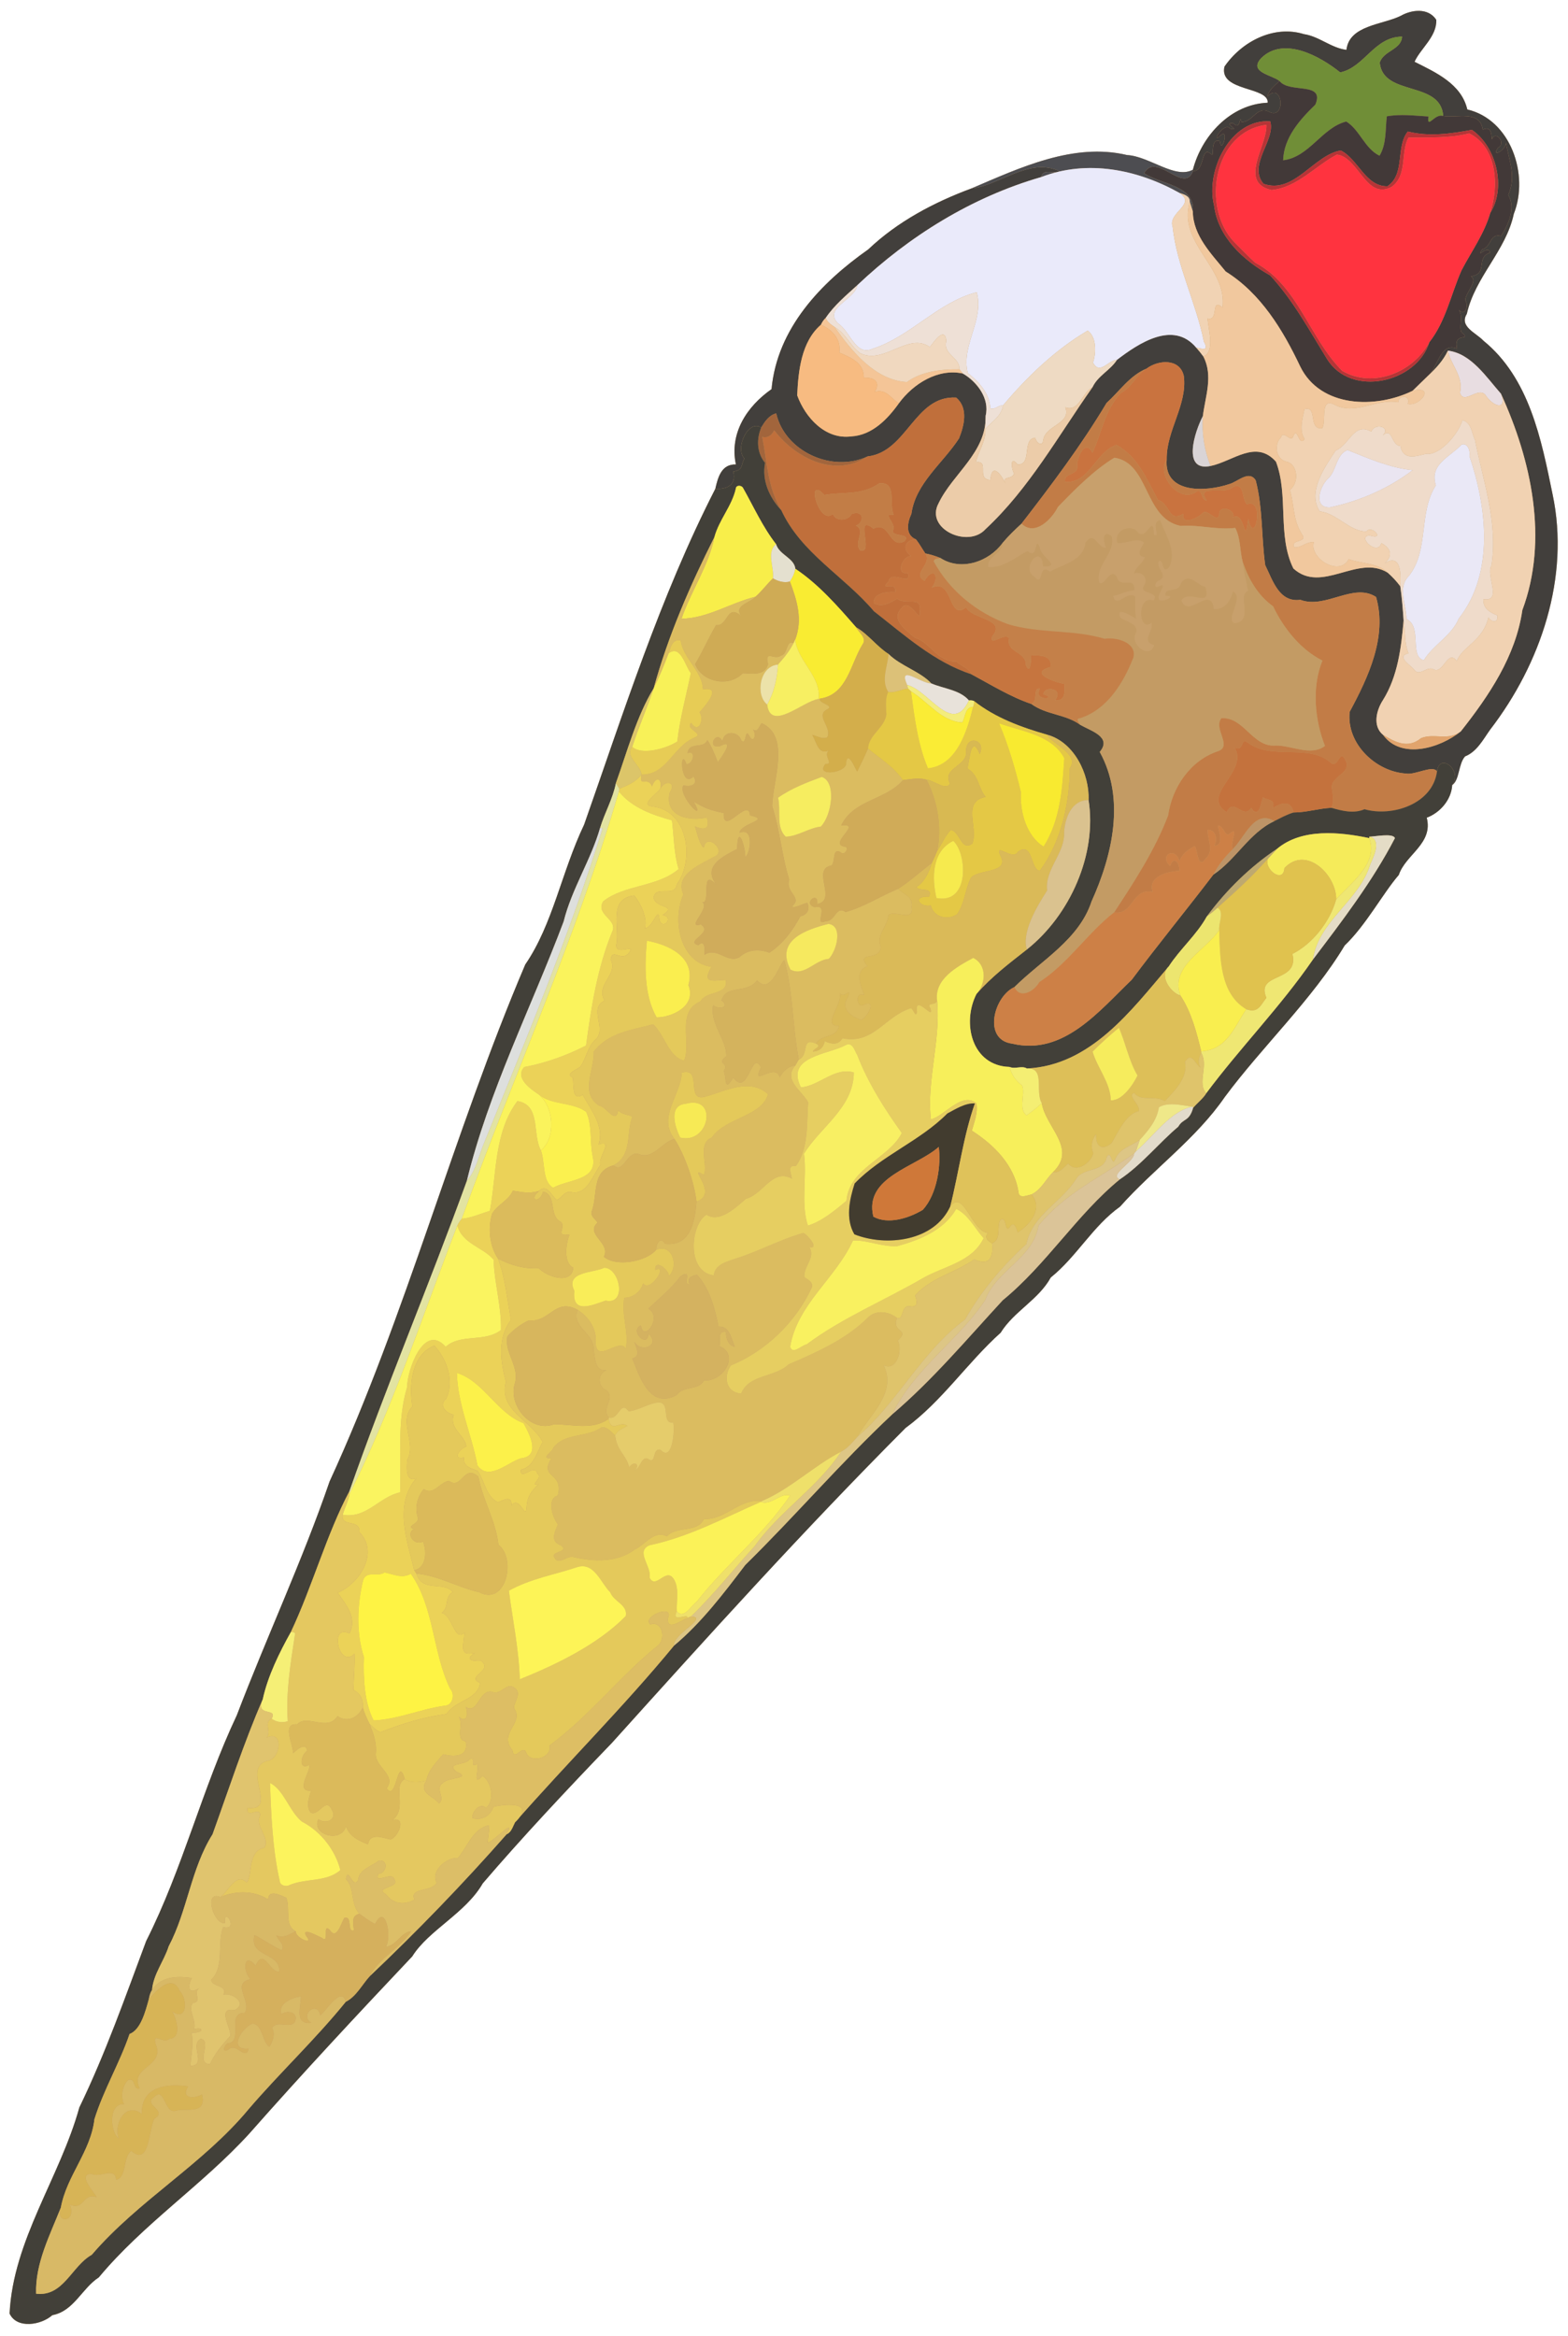 <?xml version="1.0" encoding="UTF-8"?>
<svg width="907pt" height="1351pt" version="1.1" viewBox="0 0 907 1351" xmlns="http://www.w3.org/2000/svg">
<path transform="scale(.8)" d="m1026.4 7.871c-4.7-0.169-9.7 1.347-13.7 3.641-13 6.412-37.18 6.726-39.14 24.539-11.02-1.325-19.74-9.763-30.77-11.375-21.85-6.763-45.09 5.424-57.44 23.512-4.13 18.15 32.01 14.236 31.26 26.074-26.82 1.087-47.73 23.913-54.08 48.448-12.88 7-31.47-9.74-47.6-10.61-38.7-9.23-77.67 9.27-112.44 24.1-27.26 10.1-53.59 24.05-74.68 44.11-34.31 24.17-65.83 57.02-69.95 101.03-17.87 12.52-30.55 31.87-25.77 54.45-10.41-0.34-12.99 9.26-14.88 17.61-39.98 78.05-66.92 163.54-94.83 242.72-16.54 34.78-22.53 71.9-42.58 101.19-52.2 122.53-85.68 252.29-141.49 373.79-19.62 57.1-45.49 112.4-67.06 168.9-25.07 53.1-39.02 110.7-65.54 163.3-15.235 40.7-29.335 81-48.335 120.3-14.025 50.7-47.862 95.7-50.449 149 5.312 11.4 23.011 8.3 30.924 1.2 15.55-2.9 21.376-19.4 33.576-27.4 32.214-38.6 75.074-66.9 108.72-103.8 39.15-44.3 77.66-85.6 117.94-128.2 11.89-19.1 38.5-31.1 50.96-52.8 28.35-33.1 61.51-68.5 93.44-101.6 69.47-77.1 138.49-153.6 212.32-227.7 26.3-19.2 44.75-47.32 68.72-68.8 9.62-15.5 27.43-23.89 36.23-39.93 18.74-15.07 30.44-37.24 50.09-51.21 24.27-27.31 54.99-49.07 75.72-79.25 27.07-36.5 63.3-70.55 86.72-109.58 15.42-14.7 27.57-37.62 39.11-51 4.9-14.77 25-22.58 20.2-41.37 9.8-3.64 17.8-13.08 18.4-23.61 5.4-3.72 4.4-15.2 9.3-20.7 8.6-3.44 13.1-12.26 18.2-19.38 36.6-47.6 57.8-110.34 45.1-170.11-8.1-39.66-16.8-84.07-50.1-111.11-5.1-5.59-17.6-10.11-11.9-19.32 6-26.79 28.3-45.62 34-72.32 11.2-28.22-2.2-68.086-33.7-75.473-4.2-18.475-22.8-26.787-38.1-34.475 4.3-9.562 16.2-18.237 15.7-30.324-2.9-4.444-7.3-6.298-12.1-6.467z" fill="#c39b64"/>
<path d="m810.15 9.21c6.44-3.67 16.02-4.85 20.66 2.26 0.4 9.67-9.16 16.61-12.58 24.26 12.26 6.15 27.1 12.8 30.53 27.58 25.14 5.91 35.85 37.8 26.88 60.38-4.51 21.36-22.38 36.42-27.17 57.85-4.59 7.37 5.45 10.99 9.54 15.46 26.65 21.63 33.57 57.16 40.07 88.89 10.14 47.81-6.81 98.01-36.1 136.09-4.07 5.69-7.63 12.75-14.53 15.5-3.94 4.4-3.09 13.58-7.42 16.56 6.34-7.99-7.27-19.32-8.81-7.89-2.39-3.9-12.74 2.26-17.85 1.25-17.41-1.01-34.66-17.15-32.67-35.7 10.78-20.01 21.89-43.55 15.27-66.43-13.09-8.53-29.18 7.15-43.8 1.65-12.33 1.66-15.99-11.37-20.31-20.04-2.3-16.25-1.31-33.08-5.51-49.05-3.85-6.24-10.51 0.94-15.34 2.17-13.13 4.44-37.81 5.9-36.14-14.27-0.29-16.82 12.18-31.72 9.87-48.39-2.35-10.18-14.73-9.28-21.53-4.13-9.61 3.92-15.67 13.1-23.13 19.87-14.7 24.6-31.78 47.27-49.2 69.8-3.84 3.52-7.6 7.14-10.94 11.14-7.91 10.91-24.1 16.47-35.96 8.71-2.83-1.13-5.75-2.06-8.74-2.63-1.84-2.69-3.36-5.6-5.41-8.14-6.24-2.5-5.04-9.65-2.65-14.74 2.44-17.82 18.26-29.28 27.59-43.71 2.94-7.37 5.47-17.51-1.67-23.55-24.04-1.4-28.41 31.44-51.24 34.02-20.62 9.66-47.92-2.96-52.87-24.88-4.16 1.01-6.61 4.81-8.69 8.23-7.34-5.09-15.48 11.97-9.68 17.89-2.17 3.48-0.49 6.71-6.47 7.47 2.05 8.15-4.12 10.39-10.38 10.03 1.51-6.68 3.57-14.36 11.9-14.09-3.82-18.06 6.32-33.54 20.62-43.56 3.29-35.21 28.51-61.49 55.96-80.82 16.87-16.05 37.93-27.21 59.74-35.29 15.62-1.31 33.24-18.3 50.96-9.9-3.66 1.91-9.43-2.04-10.7 3.36-40.17 11.59-76.45 34.21-106.34 62.52-6.47 5.92-13.33 11.59-18.28 18.93-1.22 1.1-2.1 2.49-2.78 3.97-11.41 9.85-13.08 26.85-13.71 40.82 4.62 12.74 16.21 25.72 31.25 23.74 12.02-0.65 21-9.94 27.57-19.17 8.27-11.29 22.62-20.32 36.97-17.21 8.24 4.75 15.63 14.55 13.21 24.43 0.53 21.26-19 33.44-27.21 50.6-8.05 14.81 17.05 26.26 27.11 15.01 25.29-23.49 42.22-54.23 61.92-82.11 3.15-6.73 10.23-9.69 14.15-15.83 12.39-9.48 32.53-23.02 45.87-7.01 1.45 1.61 2.81 3.32 4.1 5.07 5.8 11.22 1.13 23-0.29 34.47-4.7 8.91-12.31 32.4 4.49 28.85 12.85-2.67 26.2-15.58 37.8-2.47 7.43 19.34 0.67 42.84 10.07 61.76 16.38 14.9 37.13-8.35 54.53 2.41 2.71 2.36 5.18 5.02 7.32 7.91 0.95 6.56 1.46 13.17 1.91 19.78-1.41 15.82-3.35 32.25-11.95 46.03-3.8 5.82-6.12 15.02 0.04 20.09 10.61 14.59 33.22 7.58 45.01-2.02 16.31-20.66 31.74-43.5 35.58-70.11 15.25-40.81 5.22-86.71-12.36-125.14-8.5-9.62-17.27-23.32-30.7-24.93-2.62 5.6-6.84 10.19-11.32 14.37 5.44-4.63 7.01-19.61 16.62-15.57-2.53-10.25 9.35-3.65 2.49-9.51-1.44-3.9 1.23-8.87-1.39-12.78 3.98 3.7 5.66-2.81 3.62-5.71 0.33-4.63 7.54-11 3.34-13.77 10.37-1.71 2.26-10.77 11.1-13.7-1.38-5.12-8.4 4.18-4.75-1.73 5.7-1.79 4.37-9.68 11.08-7.88 4.15-6.42 8.57-16.37 4.11-23.74 4.89-11.2 0.29-19.95-1.41-30.81 1.14 4.07-8.83 10.04-4.53 3.47 5.21-2.54-1.63-10.48-3.5-4.8-0.25-3.7-0.7-7.85-5.3-5.63-1.58-11.51-14.9-6.59-22.88-7.93-1.41-20.72-34.81-11.05-36.72-30.86 2.05-6.89 12.57-7.51 12.92-15.03-16.1 0.09-21.68 17.72-35.78 20.69-11.72-9.43-32.72-21.04-45.66-8.28-7.53 8.12 5.79 9.57 10.54 13.17-2.63 2.7-6.2 5.07-6.97 9 8.81-8.97 10.99 14.07 0.82 8.82-6.92-3.43-9.04 5.79-15.78 6.03-1.37-5.53-0.14 5.35-4.75 0.76-6.99-0.85 5.12 4.62-1.85 3-3.64-4.29-11.84 9.73-5.39 3.81 5.08-4.2 0.22 11.78-0.49 3.48-5.45-2.02-3.58 7.43-4.54 7.94-7.12-6.69-3.53 9.48-11.13 9.36l-0.01-0.81c5.08-19.63 21.81-37.89 43.27-38.76 0.6-9.47-28.31-6.34-25.01-20.86 9.88-14.47 28.47-24.22 45.95-18.81 8.83 1.29 15.8 8.04 24.62 9.1 1.57-14.25 20.91-14.5 31.3-19.63z" fill="#423f3c"/>
<path d="m775.23 41.89c14.1-2.97 19.68-20.6 35.78-20.69-0.35 7.52-10.87 8.14-12.92 15.03 1.91 19.81 35.31 10.14 36.72 30.86-4.87-1.8-9.61 8.23-8.48 0.28-8.03-0.46-16.15-1.55-24.14-0.09-0.91 7.6-0.07 15.89-4.21 22.79-8.62-4.2-11.39-14.94-19.24-19.79-14.11 3.54-21.34 20.63-36.53 22.41 0.45-13.18 9.67-23.46 18.64-32.16 5.78-13.66-15.19-6.23-20.74-13.75-4.75-3.6-18.07-5.05-10.54-13.17 12.94-12.76 33.94-1.15 45.66 8.28z" fill="#708e37"/>
<path d="m733.14 55.78c0.77-3.93 4.34-6.3 6.97-9 5.55 7.52 26.52 0.09 20.74 13.75-8.97 8.7-18.19 18.98-18.64 32.16 15.19-1.78 22.42-18.87 36.53-22.41 7.85 4.85 10.62 15.59 19.24 19.79 4.14-6.9 3.3-15.19 4.21-22.79 7.99-1.46 16.11-0.37 24.14 0.09-1.13 7.95 3.61-2.08 8.48-0.28 7.98 1.34 21.3-3.58 22.88 7.93 4.6-2.22 5.05 1.93 5.3 5.63 1.87-5.68 8.71 2.26 3.5 4.8-4.3 6.57 5.67 0.6 4.53-3.47 1.7 10.86 6.3 19.61 1.41 30.81 4.46 7.37 0.04 17.32-4.11 23.74-6.71-1.8-5.38 6.09-11.08 7.88-3.65 5.91 3.37-3.39 4.75 1.73-8.84 2.93-0.73 11.99-11.1 13.7 4.2 2.77-3.01 9.14-3.34 13.77 2.04 2.9 0.36 9.41-3.62 5.71 2.62 3.91-0.05 8.88 1.39 12.78 6.86 5.86-5.02-0.74-2.49 9.51-9.61-4.04-11.18 10.94-16.62 15.57-3.02 2.98-6.12 5.86-9.12 8.86-21.26 10.43-53.29 9.88-65.01-14.11-10.02-21.15-22.78-42.22-43.09-54.9-8.22-10.15-18.87-20.71-19.01-34.7 1.62-15.4-19.19-15.64-28.17-22.18 7.06-12.76 23.17 12.54 28.22-1.17 7.6 0.12 4.01-16.05 11.13-9.36 0.96-0.51-0.91-9.96 4.54-7.94 0.71 8.3 5.57-7.68 0.49-3.48-6.45 5.92 1.75-8.1 5.39-3.81 6.97 1.62-5.14-3.85 1.85-3 4.61 4.59 3.38-6.29 4.75-0.76 6.74-0.24 8.86-9.46 15.78-6.03 10.17 5.25 7.99-17.79-0.82-8.82m-30.88 62.99c2.3 18.52 16.98 31.81 32.44 40.5 13.22 14.29 22.63 31.68 32.82 48.2 13.77 22.68 51.95 14.06 59.28-9.58 9.48-12.05 12.48-27.71 18.58-41.51 5.72-10.98 13.22-21.2 16.63-33.25 9.24-14.3 3.72-38.26-10.62-48.02-12.14 2.28-24.87 4.04-37.06 0.96-7.2 9-1.3 24.61-11.79 31.68-12.77 0.16-16.88-15.74-27.01-20.71-15.78 2.71-26.96 25.51-44.65 19.28-9.29-11.02 7.12-25.35 3.87-36.11-22.79-1.7-37.6 28.42-32.49 48.56z" fill="#423938"/>
<path d="m702.26 118.77c-5.11-20.14 9.7-50.26 32.49-48.56 3.25 10.76-13.16 25.09-3.87 36.11 17.69 6.23 28.87-16.57 44.65-19.28 10.13 4.97 14.24 20.87 27.01 20.71 10.49-7.07 4.59-22.68 11.79-31.68 12.19 3.08 24.92 1.32 37.06-0.96 14.34 9.76 19.86 33.72 10.62 48.02 5.14-15.46 4.05-38.05-12.18-45.99-11.53 2.95-23.41 2.25-35.11 2.45-4.71 8.5-0.36 21.94-9.87 28.56-14.69 7.69-19.09-17.37-31.52-18.74-12.52 6.53-22.93 19.08-37.81 20.49-19.54-4.31-2.32-25.88-2.97-37.69-30.12 3.66-38.15 47.35-18.58 67.8 4.03 3.98 7.91 8.11 12.1 11.92 24.82 13.08 31.33 43.65 50.38 62.6 17.88 10.33 41.15 0.77 50.35-16.64-7.33 23.64-45.51 32.26-59.28 9.58-10.19-16.52-19.6-33.91-32.82-48.2-15.46-8.69-30.14-21.98-32.44-40.5z" fill="#b63437"/>
<path d="m713.97 140.01c-19.57-20.45-11.54-64.14 18.58-67.8 0.65 11.81-16.57 33.38 2.97 37.69 14.88-1.41 25.29-13.96 37.81-20.49 12.43 1.37 16.83 26.43 31.52 18.74 9.51-6.62 5.16-20.06 9.87-28.56 11.7-0.2 23.58 0.5 35.11-2.45 16.23 7.94 17.32 30.53 12.18 45.99-3.41 12.05-10.91 22.27-16.63 33.25-6.1 13.8-9.1 29.46-18.58 41.51-9.2 17.41-32.47 26.97-50.35 16.64-19.05-18.95-25.56-49.52-50.38-62.6-4.19-3.81-8.07-7.94-12.1-11.92z" fill="#ff333f"/>
<path d="m561.99 108.96c27.82-11.86 58.99-26.66 89.95-19.28 12.91 0.7 27.78 14.09 38.08 8.49l0.01 0.81c-5.05 13.71-21.16-11.59-28.22 1.17 8.98 6.54 29.79 6.78 28.17 22.18-0.43-1.38-1.29-4.13-1.72-5.5 0.1-3.49-3.29-4.33-5.96-5.22-24.37-13.65-53.34-19.48-80.05-9.19 1.27-5.4 7.04-1.45 10.7-3.36-17.72-8.4-35.34 8.59-50.96 9.9z" fill="#4d4d51"/>
<path d="m602.25 102.42c26.71-10.29 55.68-4.46 80.05 9.19 10.01 6.61-6.87 11.22-3.99 19.52 2.45 22.83 13.59 43.94 18.07 66.45 3.48 6.21-1.92 3.79-4.4 3.53-13.34-16.01-33.48-2.47-45.87 7.01-5.11 0.15-9.93 9.12-13.89 1.59 2.04-5.89 1.92-15.01-3.04-18.48-18.6 10.93-35 26.65-48.94 43.21-2.68-0.25-5.06 2.96-7.44 1.67-0.38-8.48-6.58-15.39-13-20.34-4.09-15.92 9.7-30.75 5.16-46.73-22.69 5.9-38.14 25.61-60.29 32.72-9.69 4.52-12.94-10.26-19.85-14.64-9.03-8.98 9.82-13.75 11.09-22.18 29.89-28.31 66.17-50.93 106.34-62.52z" fill="#eaeafa"/>
<path d="m682.3 111.61c2.67 0.89 6.06 1.73 5.96 5.22-7.3 23.68 21.96 38.11 18.92 61.08-7.24-6.23-1.75 8.18-8.7 6.29 0.51 6.33 4.47 19.41-2.4 21.98-1.29-1.75-2.65-3.46-4.1-5.07 2.48 0.26 7.88 2.68 4.4-3.53-4.48-22.51-15.62-43.62-18.07-66.45-2.88-8.3 14-12.91 3.99-19.52z" fill="#f1d3b4"/>
<path d="m688.26 116.83c0.43 1.37 1.29 4.12 1.72 5.5 0.14 13.99 10.79 24.55 19.01 34.7 20.31 12.68 33.07 33.75 43.09 54.9 11.72 23.99 43.75 24.54 65.01 14.11 13.53-3.33 4.35 9.35-2.83 7.54 2.03-4.78-5.04-5.72-5.47-0.95-12.6-2.35-24.78 7.85-36.88 1.42-8.64-4.62-4.51 9.99-7.12 13.64-8.37 1.02-2.38-13.35-10.23-11.06-1.22 5.69-3.17 12.52 0.11 17.36-3.63 4.76-4.04-7.83-6.52-1.84-1.27 4.57-5.74-3.91-7.23 0.87-4.1 4.11-2.91 12.39 3 13.94 7.11 1.36 7.54 12.72 2.17 16.36 2.67 8.76 1.63 17.06 6.91 25.53 4.02 5.38-7.06 2.78-4.36 7.69 4.05 0.47 6.75-3.26 11.35-3.01-2.87 9.16 14.68 20.32 20.18 9.88 7.4 2.74 16.51 1.91 22.51 7.79-17.4-10.76-38.15 12.49-54.53-2.41-9.4-18.92-2.64-42.42-10.07-61.76-11.6-13.11-24.95-0.2-37.8 2.47-3.71-9.12-5.17-19.05-4.49-28.85 1.42-11.47 6.09-23.25 0.29-34.47 6.87-2.57 2.91-15.65 2.4-21.98 6.95 1.89 1.46-12.52 8.7-6.29 3.04-22.97-26.22-37.4-18.92-61.08z" fill="#f1c89e"/>
<path d="m477.63 183.87c4.95-7.34 11.81-13.01 18.28-18.93-1.27 8.43-20.12 13.2-11.09 22.18 6.91 4.38 10.16 19.16 19.85 14.64 22.15-7.11 37.6-26.82 60.29-32.72 4.54 15.98-9.25 30.81-5.16 46.73 6.42 4.95 12.62 11.86 13 20.34 2.38 1.29 4.76-1.92 7.44-1.67-0.75 5.96-6.5 9.54-10.27 13.6-0.01-2.54 0.04-5.07 0.17-7.59 2.42-9.88-4.97-19.68-13.21-24.43-0.66-0.8-1.3-1.6-1.93-2.4 0.18-7.19-9.85-8.57-7.61-16.45-0.93-8.59-6.9 0.25-9.52 3.59-12.38-8.85-26.34 10.25-40.15 3.6-5.88-4.13-8.52-11.58-14.9-15.16-2.05-1.45-4.31-2.85-5.19-5.33z" fill="#eee0d6"/>
<path d="m474.85 187.84c0.68-1.48 1.56-2.87 2.78-3.97 0.88 2.48 3.14 3.88 5.19 5.33 9.82 13.9 23.36 30.7 41.75 31.78 8.6-6.28 19.99-7.47 30.43-7.36 0.63 0.8 1.27 1.6 1.93 2.4-14.35-3.11-28.7 5.92-36.97 17.21-4.46-2.45-7.3-8.73-13.99-6.55 2.72-4.2 1.74-8.56-6.32-8.21 0.2-8.67-7.6-11.72-14.16-14.54 1.12-7.7-4.01-13.28-10.64-16.09z" fill="#f4c597"/>
<path d="m461.14 228.66c0.63-13.97 2.3-30.97 13.71-40.82 6.63 2.81 11.76 8.39 10.64 16.09 6.56 2.82 14.36 5.87 14.16 14.54 8.06-0.35 9.04 4.01 6.32 8.21 6.69-2.18 9.53 4.1 13.99 6.55-6.57 9.23-15.55 18.52-27.57 19.17-15.04 1.98-26.63-11-31.25-23.74z" fill="#f7bb81"/>
<path d="m482.82 189.2c6.38 3.58 9.02 11.03 14.9 15.16 13.81 6.65 27.77-12.45 40.15-3.6 2.62-3.34 8.59-12.18 9.52-3.59-2.24 7.88 7.79 9.26 7.61 16.45-10.44-0.11-21.83 1.08-30.43 7.36-18.39-1.08-31.93-17.88-41.75-31.78z" fill="#f0d8bf"/>
<path d="m580.24 234.44c13.94-16.56 30.34-32.28 48.94-43.21 4.96 3.47 5.08 12.59 3.04 18.48 3.96 7.53 8.78-1.44 13.89-1.59-3.92 6.14-11 9.1-14.15 15.83-5.73 2.71-7.99 14.76-15.71 11.64 3.62 9.58-11.62 10.3-12.77 18.95-0.53 4.27-4.27 1.4-4.61-1.37-8.02 0.64-1.53 15.96-10.29 15.45-4.26-5.53-3.78 2.2-1.97 5.2-1.08 3.84-7.49 1.1-4.87 6.09-2.72-5.69-7.92-12.65-8.89-2.3-8.53-0.51-0.13-11.49-8.34-10.24 1.11-5.74 5.96-12.34 5.46-19.33 3.77-4.06 9.52-7.64 10.27-13.6z" fill="#eedac3"/>
<path d="m837.53 202.81c13.43 1.61 22.2 15.31 30.7 24.93 3.74 9.13-3.6 8.18-8.5 1.47-3.83-6.86-13.07 5.58-15.21-2.07 2.18-9.45-5.49-16.19-6.99-24.33z" fill="#e8dde1"/>
<path d="m826.21 217.18c4.48-4.18 8.7-8.77 11.32-14.37 1.5 8.14 9.17 14.88 6.99 24.33 2.14 7.65 11.38-4.79 15.21 2.07 4.9 6.71 12.24 7.66 8.5-1.47 17.58 38.43 27.61 84.33 12.36 125.14-3.84 26.61-19.27 49.45-35.58 70.11-7.09 5.79-15.43 0.81-23.02 3.94-7.57 6.28-15.03 2.31-21.99-1.92-6.16-5.07-3.84-14.27-0.04-20.09 8.6-13.78 10.54-30.21 11.95-46.03 1.13 6.32 0.33 12.9 2.81 18.95-7.23 1.7 0.63 6.5 3.2 9.34 2.99 4.6 7.36-2.12 11.18-0.13 5.82 3.3 8.28-12.1 13.58-4.67 3.11-8.49 15.1-11.5 18.3-25.32 1.84 3.14 5.96 3.28 5.12-1.18-4.36-1.65-8.3-3.98-8.04-9.29 11.35 1.6 1.12-13.82 4.68-19.52 3.86-24.86-4.75-48.43-9.51-72.49-2-4.18-1.93-10.07-7.27-11.59-2.8 8.62-12.18 18.83-19.23 19.56-2.62-1.22-14.67 6.35-16.64-4.58-5.62-0.41-4.37-11.27-10.27-6.13 5.14-5.06-4.8-7.42-6.6-2.21-10.07-5.81-12.64 7.72-20.62 10.97-6.26 9.43-16.63 24.12-9.17 35.19 9.91 1.07 17.03 11.58 26.9 11.6 3.28-4.21 11.05 5.33 2 2.31-7.97 0.24 4.52 12.3 6.69 4.43 5.72 3.02 6.73 7.32 1.86 11.74 9.74-6.28 9.51 6.65 9.12 13.24-2.14-2.89-4.61-5.55-7.32-7.91-6-5.88-15.11-5.05-22.51-7.79-5.5 10.44-23.05-0.72-20.18-9.88-4.6-0.25-7.3 3.48-11.35 3.01-2.7-4.91 8.38-2.31 4.36-7.69-5.28-8.47-4.24-16.77-6.91-25.53 5.37-3.64 4.94-15-2.17-16.36-5.91-1.55-7.1-9.83-3-13.94 1.49-4.78 5.96 3.7 7.23-0.87 2.48-5.99 2.89 6.6 6.52 1.84-3.28-4.84-1.33-11.67-0.11-17.36 7.85-2.29 1.86 12.08 10.23 11.06 2.61-3.65-1.52-18.26 7.12-13.64 12.1 6.43 24.28-3.77 36.88-1.42 0.43-4.77 7.5-3.83 5.47 0.95 7.18 1.81 16.36-10.87 2.83-7.54 3-3 6.1-5.88 9.12-8.86z" fill="#f1d2b2"/>
<path d="m663.21 213.21c6.8-5.15 19.18-6.05 21.53 4.13 2.31 16.67-10.16 31.57-9.87 48.39-6.26 8.74 7.37 26.17 17.39 18.47 3.8-1.24 2.15 5.09 5.77 5.24-6.66-9.79 9.87-2.92 14.94-7.61 6.99-3.7 5.27 6.78 8.24 9.85 10.79-4.45 4.51 25.71 0.86 8.38-2.56 19.56-1.61-9.6-10.95 1.06 7.69-4.65-6.59-11.08-5.89-3.02-1.73 4.67-6.88-4.88-9.98-0.93-2.92 2.6-11.74 7-10.85 0.02-8.74 5.31-7.4-5.99-14.62-8.03-6.23-11.66-11.62-25.12-23.96-31.79-12.18 3.89-15.37 22.34-29.7 21.41-1.17-5.49 7.86-3.82 6.97-9.36-0.26-5.22 4.96-15.91 8.8-7.53 5.63-11.91 6.75-24.06 16.42-34.6 6.37-3.2 8.81-10.4 14.9-14.08z" fill="#c9733f"/>
<path d="m640.08 233.08c7.46-6.77 13.52-15.95 23.13-19.87-6.09 3.68-8.53 10.88-14.9 14.08-9.67 10.54-10.79 22.69-16.42 34.6-3.84-8.38-9.06 2.31-8.8 7.53 0.89 5.54-8.14 3.87-6.97 9.36 14.33 0.93 17.52-17.52 29.7-21.41 12.34 6.67 17.73 20.13 23.96 31.79 7.22 2.04 5.88 13.34 14.62 8.03-0.89 6.98 7.93 2.58 10.85-0.02 3.1-3.95 8.25 5.6 9.98 0.93-0.7-8.06 13.58-1.63 5.89 3.02 9.34-10.66 8.39 18.5 10.95-1.06 3.65 17.33 9.93-12.83-0.86-8.38-2.97-3.07-1.25-13.55-8.24-9.85-5.07 4.69-21.6-2.18-14.94 7.61-3.62-0.15-1.97-6.48-5.77-5.24-10.02 7.7-23.65-9.73-17.39-18.47-1.67 20.17 23.01 18.71 36.14 14.27 4.83-1.23 11.49-8.41 15.34-2.17 4.2 15.97 3.21 32.8 5.51 49.05 4.32 8.67 7.98 21.7 20.31 20.04 14.62 5.5 30.71-10.18 43.8-1.65 6.62 22.88-4.49 46.42-15.27 66.43-1.99 18.55 15.26 34.69 32.67 35.7 5.11 1.01 15.46-5.15 17.85-1.25-2.47 18.9-25.92 26.45-41.93 21.89-6.22 2.71-12.97 0.95-19.18-0.83 1.93-3.75 0.66-7.93 0.24-11.86 0-7.04 12.36-8.13 7.61-16.22-3-5.86-3.52 4.13-7.58 2.57-12.77-12.3-34.56-1.51-48.66-12.23-4.34-3.29-1.99 5.91-7.67 2.71 8.7 14.23-20.28 27.52-4.45 37.63 3.92-9.16 9.58 4.72 14.14-2.56 4.29 6.77 5.65-2.42 6.76-6.08 2.78 1.83 7.74 0.93 5.5 6.29 4.75-2.78 10.55-5.37 12.28 2.45-3.96 1.2-7.55 3.18-11.21 5.03-11.41-7.07-17.12 9.56-24 16.2-2.11-3.1 4.03-13.24-1.42-9.36-3.16 3.39-3.46-4.36-7.12-4.24 0.52 3.68 3.59 11.23-2.07 11.65 1.8-3.67 1.13-9.19-3.92-9.29-0.27 5.96 4.23 11.97-1.46 17.04-4.36 6.24-4.41-6.43-6.03-7.63-4.66 2.74-6.32 3.66-8.85 8.59-2.52-8.59-12.1-3.13-5.3 2.99 1.93-6.42 5.68-1.66 5.25 2.82-5.94 0.14-18.51 2.88-15.39 12.12-12.03-2.6-11.2 13.83-22.31 11.85 11.71-17.83 23.59-36.04 31.22-56.04 2.29-16.22 12.88-31.87 28.78-37.15 8.73-2.85-2.83-13.03 2.03-19.09 13.04-1.01 17.99 16.92 31.39 15.77 9.17-0.14 20.43 6.4 28.55 0.25-5.78-14.38-7.85-33.94-1.48-49.35-12.65-6.38-22.49-18.7-28.53-31.38-8.81-6.34-14.07-15.5-17.55-25.56-1.77-6.53-1.15-13.7-4.34-19.81-10.81 1.28-20.95-1.94-31.54-1.14-21.41-4.26-17.95-36.33-38.34-39.45-11.51 6.88-22.85 18.27-32.66 28.46-3.6 7.16-13.37 17.2-21.1 9.69 17.42-22.53 34.5-45.2 49.2-69.8z" fill="#c27c46"/>
<path d="m616.25 235.59c7.72 3.12 9.98-8.93 15.71-11.64-19.7 27.88-36.63 58.62-61.92 82.11-10.06 11.25-35.16-0.2-27.11-15.01 8.21-17.16 27.74-29.34 27.21-50.6-0.13 2.52-0.18 5.05-0.17 7.59 0.5 6.99-4.35 13.59-5.46 19.33 8.21-1.25-0.19 9.73 8.34 10.24 0.97-10.35 6.17-3.39 8.89 2.3-2.62-4.99 3.79-2.25 4.87-6.09-1.81-3-2.29-10.73 1.97-5.2 8.76 0.51 2.27-14.81 10.29-15.45 0.34 2.77 4.08 5.64 4.61 1.37 1.15-8.65 16.39-9.37 12.77-18.95z" fill="#eccca9"/>
<path d="m501.86 263.98c22.83-2.58 27.2-35.42 51.24-34.02 7.14 6.04 4.61 16.18 1.67 23.55-9.33 14.43-25.15 25.89-27.59 43.71-2.39 5.09-3.59 12.24 2.65 14.74-6.89 0.31-7.93 6.24-2.76 9.66-5.13-0.21-9.37 10.89-1.97 9.85 2.48 8.03-9.61-2.14-11.08 4.72-6.07 6.38 4.73-0.91 3.81 6.26-4.59-0.34-12.63 0.51-12.49 6.39 5.08 2.73 9.63-0.34 13.69-2.57 4.04 3.76 14.17-1.34 12.8 5.91 1.8 11.78-5.64-7.98-10.46-0.32-6.39 6.64 3.17 12.75 7.57 16.84 9.35 2.76 13.37 14.47 24.29 13.9 2.6 2.64 7.19 3.78 8.69 7.38-21.44-6.96-38.86-22.76-56.44-36.47-17.13-20.24-42.14-33.63-53.55-58.41-7.96-13.32-8.18-27.81-11.02-42.43 3.25 0.88 5.54-0.95 6.93-3.77 12.67 16.55 35.64 27.49 54.02 15.08m6.83 15.51c-10.55 7.3-20.81 4.79-31.83 6.79-11.28-12.29-3.15 18.18 4.94 10.96 1.39 4.47 8.86 4.16 10.78 0.03 7.82-2.72 6.99 5.64 2.46 6.65 6.17 3.12-1.64 9.88 2.61 14.45 8.24 2.26-3.88-21.81 7.62-12.6 9.3-4.98 9.2 12.23 18 7.21 4.12-4.81-8.42-2.26-6.65-6.46 2.18-3.41-7.11-10.28 0.38-8.65-3.04-6.11 2.15-19.28-8.31-18.38z" fill="#c06f3b"/>
<path d="m440.3 247.33c2.08-3.42 4.53-7.22 8.69-8.23 4.95 21.92 32.25 34.54 52.87 24.88-18.38 12.41-41.35 1.47-54.02-15.08-1.39 2.82-3.68 4.65-6.93 3.77 2.84 14.62 3.06 29.11 11.02 42.43-6.85-7.32-11.35-17.17-9.37-27.39-4.81-5.78-5.04-13.66-2.26-20.38z" fill="#a2653c"/>
<path d="m700.28 269.5c-16.8 3.55-9.19-19.94-4.49-28.85-0.68 9.8 0.78 19.73 4.49 28.85z" fill="#d9d4d6"/>
<path d="m845.96 242.99c5.34 1.52 5.27 7.41 7.27 11.59 4.76 24.06 13.37 47.63 9.51 72.49-3.56 5.7 6.67 21.12-4.68 19.52-0.26 5.31 3.68 7.64 8.04 9.29 0.84 4.46-3.28 4.32-5.12 1.18-3.2 13.82-15.19 16.83-18.3 25.32-5.3-7.43-7.76 7.97-13.58 4.67-3.82-1.99-8.19 4.73-11.18 0.13-2.57-2.84-10.43-7.64-3.2-9.34-2.48-6.05-1.68-12.63-2.81-18.95-0.45-6.61-0.96-13.22-1.91-19.78 0.39-6.59 0.62-19.52-9.12-13.24 4.87-4.42 3.86-8.72-1.86-11.74-2.17 7.87-14.66-4.19-6.69-4.43 9.05 3.02 1.28-6.52-2-2.31-9.87-0.02-16.99-10.53-26.9-11.6-7.46-11.07 2.91-25.76 9.17-35.19 7.98-3.25 10.55-16.78 20.62-10.97 1.8-5.21 11.74-2.85 6.6 2.21 5.9-5.14 4.65 5.72 10.27 6.13 1.97 10.93 14.02 3.36 16.64 4.58 7.05-0.73 16.43-10.94 19.23-19.56m-0.56 14.18c-6.8 7.25-18.74 11.29-14.84 23.53-10.24 16.1-3.73 37.04-15.5 52.27-7.03 7.01-1.49 16.68-1.51 25.06 9.33 4.34 1.43 21.72 10.07 23.83 5.36-8.94 16.08-14.1 20.15-24.03 20.84-26.34 16.25-64.59 6.22-94.07 0.72-2.58-1.01-7.96-4.59-6.59m-65.93 3.1c-6.84 2.62-6.24 12.19-11.45 16.68-4.52 4.22-8.65 16.73 1.11 16.55 17.22-3.61 34.3-11.02 48.08-21.62-13.32-1.2-26.12-7.02-37.74-11.61z" fill="#efdbca"/>
<path d="m430.62 265.22c-5.8-5.92 2.34-22.98 9.68-17.89-2.78 6.72-2.55 14.6 2.26 20.38-1.98 10.22 2.52 20.07 9.37 27.39 11.41 24.78 36.42 38.17 53.55 58.41 17.58 13.71 35 29.51 56.44 36.47 11.35 6.08 22.44 13.01 34.66 17.18 8.58 6.33 19.93 5.87 28.26 12.05 6.24 3.59 18.55 7 11.3 15.68 14.96 27.04 7.34 59.84-4.75 86.51-7.24 22.06-28.95 33.94-44.61 49.5-11.96 5.42-18.48 30.55-1.25 32.72 29.65 7.09 50.28-18.98 69.14-36.99 15.29-20.49 31.57-40.32 47.17-60.76 13.13-8.72 20.82-24.24 35.23-30.93 3.66-1.85 7.25-3.83 11.21-5.03 7.39-0.01 14.47-2.36 21.83-2.7 6.21 1.78 12.96 3.54 19.18 0.83 16.01 4.56 39.46-2.99 41.93-21.89 1.54-11.43 15.15-0.1 8.81 7.89-0.47 8.42-6.93 15.98-14.74 18.89 3.86 15.03-12.23 21.28-16.15 33.09-9.25 10.71-18.97 29.04-31.31 40.8-18.73 31.23-47.72 58.47-69.37 87.67-16.59 24.14-41.16 41.55-60.58 63.4-15.72 11.17-25.08 28.91-40.07 40.97-7.04 12.83-21.29 19.54-28.99 31.94-19.17 17.18-33.93 39.65-54.97 55.06-59.07 59.26-114.28 120.46-169.86 182.14-25.54 26.5-52.07 54.8-74.75 81.3-9.97 17.3-31.26 27-40.77 42.2-32.22 34.1-63.03 67.1-94.35 102.6-26.92 29.5-61.21 52.1-86.98 83.1-9.76 6.3-14.42 19.5-26.86 21.8-6.33 5.7-20.49 8.2-24.74-0.9 2.07-42.6 29.14-78.7 40.36-119.2 15.2-31.4 26.48-63.7 38.67-96.3 21.21-42 32.37-88.1 52.43-130.57 17.26-45.23 37.95-89.45 53.65-135.19 44.65-97.16 71.43-200.97 113.19-298.99 16.04-23.43 20.83-53.13 34.06-80.95 22.33-63.35 43.88-131.74 75.87-194.18 6.26 0.36 12.43-1.88 10.38-10.03 5.98-0.76 4.3-3.99 6.47-7.47m-4.99 17.39c-2.27 10.12-9.7 18.05-12.4 28.06-14.02 27.84-26.82 57.23-35.09 87.38-9.96 16.29-15.31 36.65-21.89 54.91-1.73 9.01-6.5 17.11-9.13 25.86-5.31 18.61-16.37 35.22-21.08 54.15-18.83 50.05-43.46 98.3-55.99 150-21.72 60.03-46.8 119.19-67.93 179.54-13.13 24.58-21.46 55.23-33.88 81.42-6.59 11.81-13.34 25.4-16.25 38.91-10.99 25.26-19.54 51.76-29.04 78.06-12.57 20-14.41 44-25.37 64.8-2.73 8.6-8.91 16.1-9.63 25.3-1.08 1.5-1.46 3.4-1.85 5.2-1.97 7.2-4.72 17.8-11.16 20.2-5.67 16.7-15.04 32.3-20.32 49.3-2.11 18.7-16.07 32.7-19.43 51.1-6.21 15.7-14.9 32.3-14.3 49.8 15.81 1.9 20.52-16 32.18-22.5 27.02-31.5 64.38-52.4 90.79-84.3 18.09-21.1 38.66-40.4 56.13-62 6.13-3.1 9.44-10 13.96-14.9 27.56-26.1 53.98-53.5 79.08-82 2.79-1.2 3.54-4.4 4.87-6.9 30.34-34.6 62.7-66.68 91.95-102.2 15.91-13.26 28.69-30.16 41.26-46.69 29.06-28.52 55.34-59.27 84.98-87.1 23.16-19.68 43.21-43.52 63.93-65.99 25.12-20.5 43.13-49.83 67.7-69.9 12.5-8.28 23.07-21.51 33.83-30.48 2.91-5.09 6.25-2.65 8.62-10.92 2.27-2.71 6.1-5.73 7.55-8.39 19.74-26.48 42.96-50.06 61.69-77.31 17.02-22.44 34.46-45.23 47.47-70.27-1.04-3.11-11.91-0.8-14.83-0.84l-0.01 0.84c-17.26-3.62-39-5.78-53.24 6.11-15.67 10.43-29.54 24.08-40.75 39.23-5.86 10.64-15.43 18.71-22.03 28.91-21.55 25.31-45.14 57.25-82.01 58.99-2.9-1.83-6.78 0.53-10.07-0.91-21.85-0.66-27.69-25.4-19.11-42.19 8.56-9.87 18.92-17.7 29.16-25.74 25.01-19.85 40.66-55.11 35.69-86.42 0.58-15.1-8.44-33.43-23.71-37.72-14.91-4.24-30.28-9.83-42.55-19.56-0.96-0.37-1.95-0.49-2.95-0.34-5.23-6.11-14.46-6.72-21.76-9.83-6.33-6.91-17.98-10.19-24.73-17.04-6.65-4.16-11.85-11.49-18.78-15.44-10.66-12.23-21.58-24.76-35.14-33.86-0.7-6.27-9.32-7.98-11.13-14.19-7.81-10.02-12.94-21.58-19.15-32.57-0.87-1.62-4.01-1.77-4.15 0.43z" fill="#424039"/>
<path d="m845.4 257.17c3.58-1.37 5.31 4.01 4.59 6.59 10.03 29.48 14.62 67.73-6.22 94.07-4.07 9.93-14.79 15.09-20.15 24.03-8.64-2.11-0.74-19.49-10.07-23.83 0.02-8.38-5.52-18.05 1.51-25.06 11.77-15.23 5.26-36.17 15.5-52.27-3.9-12.24 8.04-16.28 14.84-23.53z" fill="#eae8f6"/>
<path d="m779.47 260.27c11.62 4.59 24.42 10.41 37.74 11.61-13.78 10.6-30.86 18.01-48.08 21.62-9.76 0.18-5.63-12.33-1.11-16.55 5.21-4.49 4.61-14.06 11.45-16.68z" fill="#eae5f1"/>
<path d="m611.98 293.19c9.81-10.19 21.15-21.58 32.66-28.46 20.39 3.12 16.93 35.19 38.34 39.45 10.59-0.8 20.73 2.42 31.54 1.14 3.19 6.11 2.57 13.28 4.34 19.81 0.89 5.59 2 11.14 3.18 16.68-6.67 2.31 3.68 17.05-7.64 18.72-6.46-1.53 5.53-15.1-1.15-18.32-1.46 5.48-4.91 10.74-11.23 10.05-1.41-14.42-15.02 6.37-18.7-5.08 4.45-6.86 17.85 5.24 13.82-7.69-4.55-0.8-9.83-9.28-14.2-1.66-1.14 5.37-9.66 1.54-8.73 6.64 6.99-0.02-1.45 4.16-3.49 2.64-2.75-3.08 5.81-10.68-0.34-7.94-3.55 1.77-2.22-2.96 0.17-3.57 5.53-2.56-2.12-6.94-0.36-10.96 3.44-1.84 1.23 6.68 5.57 4.06 5.47-8.98-1.41-19.01-4.79-27.84-5.79 1.45 1.16 10.52-3.53 8.39-0.35-12.96-4.14 4.06-9.28-1.31-3.98-5.43-14.26-0.87-11.7 5.98 4.88 0.76 11.41-3.63 15.44-0.07-1.68 2.6-5.16 8.1 0.38 8.23-0.75 3.43-5.26 5.78-6.3 9.56 4.41-1.66 8.79 2.94 5.81 7.02-3.17 5.28 9.4 3.05 5.53 8.71-10-3.44-8.83 18.91-1.16 12.71 1.34 5.33-6.46 10.61 1.57 13.08-3.02 8.88-14.41-0.73-10.77-6.93 2.16-5.62-6.43-6.72-9.09-9.14-2.49-7 6.77-0.65 9.2 0.59-0.65-4.14-0.39-8.33-0.48-12.5-4.19-4.08-11.19 7.46-12.68-0.61 4.18-0.66 7.86-3.04 12.14-3.23 0.69-8.34-8.25-0.53-10.02-7.53-3.85-6.04-7.02 5.91-10.26 3.19-2.75-9.85 9.95-17.45 7.14-26.88-5.43-4.07-4.67 3.11-3.07 6.83-5.31 0.04-6.63-10.42-11.98-2.99-1 10.55-13.27 12.41-20.46 16.77-7.21-5.64-3.37 9.41-9.01 2.98-8.57-4.95 4.38-20.24 4.97-6.11 11.21 0.23-1.69-5.47-1.95-10.97-3.17-7.33-0.54 7.61-6.98 2.16-6.16 2.78-13.65 10.08-22.87 9.15-0.77-6.25 8.28-7.72 8.38-13.92 3.34-4 7.1-7.62 10.94-11.14 7.73 7.51 17.5-2.53 21.1-9.69z" fill="#c8a06c"/>
<path d="m508.69 279.49c10.46-0.9 5.27 12.27 8.31 18.38-7.49-1.63 1.8 5.24-0.38 8.65-1.77 4.2 10.77 1.65 6.65 6.46-8.8 5.02-8.7-12.19-18-7.21-11.5-9.21 0.62 14.86-7.62 12.6-4.25-4.57 3.56-11.33-2.61-14.45 4.53-1.01 5.36-9.37-2.46-6.65-1.92 4.13-9.39 4.44-10.78-0.03-8.09 7.22-16.22-23.25-4.94-10.96 11.02-2 21.28 0.51 31.83-6.79z" fill="#c27d46"/>
<path d="m425.63 282.61c0.14-2.2 3.28-2.05 4.15-0.43 6.21 10.99 11.34 22.55 19.15 32.57-5.78 4.58-1 13.41-1.82 19.76-3.54 3.36-6.4 7.39-10.08 10.61-14.63 3.61-27.65 12.48-42.81 12.73 5.2-15.47 15.78-30.72 19.01-47.18 2.7-10.01 10.13-17.94 12.4-28.06z" fill="#f8ee4a"/>
<path d="m667.44 309.25c4.69 2.13-2.26-6.94 3.53-8.39 3.38 8.83 10.26 18.86 4.79 27.84-4.34 2.62-2.13-5.9-5.57-4.06-1.76 4.02 5.89 8.4 0.36 10.96-2.39 0.61-3.72 5.34-0.17 3.57 6.15-2.74-2.41 4.86 0.34 7.94 2.04 1.52 10.48-2.66 3.49-2.64-0.93-5.1 7.59-1.27 8.73-6.64 4.37-7.62 9.65 0.86 14.2 1.66 4.03 12.93-9.37 0.83-13.82 7.69 3.68 11.45 17.29-9.34 18.7 5.08 6.32 0.69 9.77-4.57 11.23-10.05 6.68 3.22-5.31 16.79 1.15 18.32 11.32-1.67 0.97-16.41 7.64-18.72-1.18-5.54-2.29-11.09-3.18-16.68 3.48 10.06 8.74 19.22 17.55 25.56 6.04 12.68 15.88 25 28.53 31.38-6.37 15.41-4.3 34.97 1.48 49.35-8.12 6.15-19.38-0.39-28.55-0.25-13.4 1.15-18.35-16.78-31.39-15.77-4.86 6.06 6.7 16.24-2.03 19.09-15.9 5.28-26.49 20.93-28.78 37.15-7.63 20-19.51 38.21-31.22 56.04-15.58 12.22-26.49 29.44-43.3 40.39-2.81 5.21-11.16 10.07-14.37 2.83 15.66-15.56 37.37-27.44 44.61-49.5 12.09-26.67 19.71-59.47 4.75-86.51 7.25-8.68-5.06-12.09-11.3-15.68-0.71-1.16-2.85-3.56-0.27-3.76 15.89-4.98 25.25-20.49 31.01-35.12 2.17-8.87-10.06-11.97-16.62-10.87-18.07-5.5-37.76-2.91-55.97-8.48-18.12-6.69-33.57-19.21-42.9-36.26 0.23-1.9 2.52-1.62 3.89-1.99 11.86 7.76 28.05 2.2 35.96-8.71-0.1 6.2-9.15 7.67-8.38 13.92 9.22 0.93 16.71-6.37 22.87-9.15 6.44 5.45 3.81-9.49 6.98-2.16 0.26 5.5 13.16 11.2 1.95 10.97-0.59-14.13-13.54 1.16-4.97 6.11 5.64 6.43 1.8-8.62 9.01-2.98 7.19-4.36 19.46-6.22 20.46-16.77 5.35-7.43 6.67 3.03 11.98 2.99-1.6-3.72-2.36-10.9 3.07-6.83 2.81 9.43-9.89 17.03-7.14 26.88 3.24 2.72 6.41-9.23 10.26-3.19 1.77 7 10.71-0.81 10.02 7.53-4.28 0.19-7.96 2.57-12.14 3.23 1.49 8.07 8.49-3.47 12.68 0.61 0.09 4.17-0.17 8.36 0.48 12.5-2.43-1.24-11.69-7.59-9.2-0.59 2.66 2.42 11.25 3.52 9.09 9.14-3.64 6.2 7.75 15.81 10.77 6.93-8.03-2.47-0.23-7.75-1.57-13.08-7.67 6.2-8.84-16.15 1.16-12.71 3.87-5.66-8.7-3.43-5.53-8.71 2.98-4.08-1.4-8.68-5.81-7.02 1.04-3.78 5.55-6.13 6.3-9.56-5.54-0.13-2.06-5.63-0.38-8.23-4.03-3.56-10.56 0.83-15.44 0.07-2.56-6.85 7.72-11.41 11.7-5.98 5.14 5.37 8.93-11.65 9.28 1.31z" fill="#c39b64"/>
<path d="m378.14 398.05c8.27-30.15 21.07-59.54 35.09-87.38-3.23 16.46-13.81 31.71-19.01 47.18 15.16-0.25 28.18-9.12 42.81-12.73-3.31 3.67-12.77 5.05-8.31 11.05-8.55-7.16-7.39 6.05-14.55 5.4-4.29 7.3-7.72 15.23-12.08 22.53 3.86 10.53 19.73 13.61 27.53 5.31 5.46 0.14 12.83 1.66 14.67-5.29-2.21-8.83 3.86-1.89 7.45-4.95 4.09-0.66 2.93-9.34 7.27-7.17-2.28 4.59-5.6 8.56-9 12.36-10.6 0.9-13.24 17.46-6.24 23.16 1.99 16.04 20.87-2.15 29.8-3.27l0.73-0.18c-1.4 2.65 9.11 3.89 3.98 6.31-6.82 3.57 3.22 10.31 0.25 16.07-2.92 1.27-5.85-0.76-8.67-1.4 2.4 3.99 3.47 12.01 9.73 8.9-3.93 2.86 3.29 8.34-2.09 7.87-6.53 7.88 13.03 5.18 11.95-0.86 0.98-6.89 5 2.96 6.34 5.35 2.22-4.4 4.36-8.83 6.31-13.35 7.04 5.78 15.15 10.79 20.15 18.25-9.58 11.5-28.54 11.18-35.7 26.25 12.86-1.58-7.57 10.4 1.8 12.18 3.62 0.1-0.07 5.98-2.15 3.18-5.15-2.63-2.7 6.22-5.39 7.81-11.65 2.14 3.69 20.24-8.09 22.19 0.89-7.95-8.78-0.23-1.38 1.9 8.9-2.08-1.25 11.58 6.28 8.06 5.73 0.24 5.79-9.22 11.52-5.28 11.16-3.14 20.06-9.17 30.46-13.46 3.27 3.67 8.79 4.38 7.77 10.59 1.44 9-9.95 1.37-13.45 4.67-0.59 6.68-7.41 11.66-4.47 18.25-0.23 8.9-14.98 2.1-7.63 11.37-7.81 2.4-3.83 11.33-1.94 16.58-5.64-2.56-4.46 8.67 0.16 5.47 7.48-3.03 1.37 8.02-2.11 8.93-5.63-2.2-12.21-6.3-7.31-13.44 2.1-6-1.96 1.21-4.87-1.95 1.77 6.43-10.92 19.31-0.48 18.77-1.04 7.1-10.06 4.86-13.22 10.3-9.11-3.93-3.54 6.3-10.01 9.28-3.65-19.06-3.15-38.75-8.36-57.53-2.97 2.21-7.68 20.27-15.77 11.73-6.02 8.08-17.54 1.98-20.58 11.57 5.44 3.88-1.6 5.66-4.79 2.72-2.1 10.79 7.81 19.7 7.58 29.55-6.16 4.59 1.97 3.69-1.43 8.45 1.64 4.24 0.11 12.92 5.46 3.88 8.78 11.73 10.43-16.77 16.08-5.91-6.33 12.52 8.11-3.33 10.81 5.65 2.06-3.53 4.83-6.25 9.08-6.78-7.35 8.34 3.57 14.5 7.35 21.32-0.92 12.14 0.47 26.35-7.04 36.85-5.32-0.65-2.86 3.84-2.35 7.32-11.41-6.05-16.34 8.91-26.65 11.69-5.85 5.15-15.44 14.11-22.78 9.14-9.41 5.87-11.6 33.28 4.22 35.13 0.79-6.32 7.17-7.75 12.21-9.55 13.61-4.19 26-11.15 39.65-14.99 2.69 1.23 9.51 9.66 3.4 8.13 3.79 6.14-3.47 11.22-2.88 17.46 2.09 1.42 5.35 2.86 4.33 6.01-9.49 20.4-26.82 36.8-46.83 45.04-4.31 6.06-3.16 15.64 5.98 16.24 4.58-11.29 19.43-9.18 27.44-16.86 16.49-7.14 33.54-14.56 46.38-27.57 4.67-4.13 11.75-2.95 16.32 0.71-3.35 8.76 8 6.19 0.47 13.09 2.94 5.9-0.84 17.93-8.2 14.26 7.86 16-8.18 28.66-15.15 41.37-2.85 3.15-5.59 6.59-9.42 8.58-16.15 8.36-29.25 21.56-45.96 28.63-12.62-1.8-20.93 11.01-33.41 10.36-3.92 8.32-15.63 3.67-21.43 10.02-7.41-3.74-12.58 4.8-18.56 7.6-10.17 7.62-23.65 7.15-35.44 4.37-3.68-1.09-8.6 4.82-10.86 0.62-3.57-4.04 9.37-3.39 3.44-7.45-6.53-2.35-3.2-7.93-1.66-12.11-3.61-4.74-6.23-15-0.04-16.63 3.6-13.83-11.09-9.7-3.73-21.51-6.86 0.06 0.58-3.32 1.28-6.37 6.98-8.64 19.69-5.46 27.98-11.75 3.24 0.03 5.51 2.81 7.65 4.91 1.02 9.17 6.58 11.24 8.11 18.47 2.21-3.75 6.6-2.43 3.47 1.65 3.25-1.58 3.97-9.48 8.28-6.06 3.84 1.88 1.6-6.84 6.31-5.87 7.09 7.8 8.45-11.87 7.4-15.72-7.28 0.86-1.02-11.89-8.69-11.59-5.8 0.57-11.68 4.78-17.14 5.07-4.77-6.66-5.64 5.42-11.34 3.66-4.9-5.5 3.97-10.63-1.3-15.68-5.31-1.9-5.58-9.96-0.02-11.65-7.19 0.7-6.44-6.99-7.6-11.7 0.87-9.74-13.2-13.34-9.2-23.27 6.44 4.01 11.37 11.25 10.38 19.09 0.76 12.41 13.59-3.25 17.52 3.29 1.9-9.38-2.67-19.06-0.89-29.33 4.98-0.07 9.53-3.48 10.88-8.31 4.36 5.56 14.79-11.64 7.06-7.77-0.62-6.68 7.79-0.44 7.86 3.46 5.95-5.66 2.02-19.04-7.39-15.13-0.09-3.3 2.57-8.29 5.12-3.47 14.88 1.69 17.3-12.87 18.24-24.46 13.57-4.45-6.39-21.75 4.26-15.43 2.56-5.73-4.11-18.12 4.67-21.63 7.6-11.42 28.86-12.05 32.47-25.03-10.91-9.86-25.02-1.46-36.73 1.53-11.22 2.81-0.98-17.42-13.18-13.98-0.65 13.29-14.25 25.84-4.22 38.33-7.83 2.11-12.47 12.52-21.12 8.57-6.95-1.05-8.05 11.75-14.23 6.74 11.16-5.91 7.28-18.28 10.92-28.09-2.13-1.54-6.17-1.02-8.08-3.84-1.55 8.67-6.66-2.06-11.1-2.63-11.35-7.22-2.53-21.06-3.1-31.26 8.86-11.39 22.56-12.48 34.34-15.8 6.57 5.91 8.97 19.03 17.94 21.04 4.43-10.23-4.8-28.28 9.43-34.25 3.44-6.51 16.28-3.37 14.69-12.45-7.64 0.3-14.01 2.39-8.34-7.61-17.83-2.3-23-26.44-16.2-41.91-5.29-11.68 10.14-17.3 18.08-21.88 7.31-2.92-4.75-14.32-6.28-5.1-2.3-1.38-3.93-8.45-5.08-12.29 4.84 2.12 8.99 2.16 6.86-5.19-10.05 2.48-24.86-0.56-21.45-14.47 4.07-6.08-2.65-7.5-5.49-2.19 1.13-6.33-2.69-7.19-4.81-1.23-2.4-6.36-7.59 1.17-6.08-6.9 14.88 0.34 18.07-16.51 31.25-21.64 4.69-2.43-6.09-4.46-2.52-8.27 4.34 6.65 7.69-1.87 4.87-6.13 2.69-3.18 13.83-15.26 1.94-13.21-0.29-10.66-11.39-17.65-12.88-28.34-4.7-1.07-5.86 4.07-6.92 7.44-2.64 6.84-5.38 13.66-8.66 20.22m62.42 20.2c-1.83 2.47-2.54 6.3-5.81 2.91 3.29 2.07 1.51 10.09-1.31 4.42-2.83-4.98-1.36 5.76-4.62 2.75-1.59-5.75-10.53-5.92-10.84 0.52-3.67-7.41-9.62 4.55-1.51 2.71 9.17-4.91 0.78 6.47-1.27 9.34-1.89-5.17-4.03-9.97-6.04-12.85-1.97 5.41-10.78 0.61-11.38 7.52 5.31-2.04 2.9 7.11-0.76 6.27-4.02-10.81-3.51 15.04 4.13 7.22 3.15 4.76-2.01 6.32-5.8 5.14-3.82 5.43 13.83 23.53 5.92 9.45 5.98 3.6 9.67 5.04 17.36 6.59-0.64 14.01 14.36-9.66 15.22 1.34 12.45 2.79-5.02 4.29-6.1 10.03 8.68-3.37 6.29 11.87 3.36 14.21-0.04-6.8-4.42-19.71-4.75-4.76-8.67 4.43-20.06 10.04-12 20.68-9.69-10.51-2.74 11.41-8.17 10 4.98 3.39-9.9 15.41-0.78 12.97 7.62 4.94-9.76 9.62-1.41 11.97 3.85-3.74 3.77 2.79 3.46 5.56 7.51-4.89 13.16 5.37 20.29 1.36 5.05-4.68 11.78-4.71 17.28-2.58 7.65-4.96 13.5-12.65 17.95-21.08 3.84-0.69 5.85-4.1 3.99-7.72-2.74 0.29-7.43 3.54-8.88 1.98 6.51-5.16-4.09-7.93-1.56-15.44-4.27-13.37-5.36-28.77-9.87-42.49 0.25-14.44 10.88-40.42-6.1-48.02m34.81 31.08c-8.71 3.21-17.82 6.71-25.3 12.04 1.79 7.24-1.41 17.05 4.44 22.57 7.17-0.28 13.17-5.03 20.29-5.87 6.33-6.4 9.19-25.78 0.57-28.74m3.85 85.02c-13.1 3.3-30.81 9.44-22 26.41 7.96 4.33 14.13-5.61 22.19-6.18 4.53-4.55 8.43-19.23-0.19-20.23m-76.13 202.95c-2.36 0.63-5.87 1.25-4.28 5.27-4.38 1.28 2.32-9.47-5.23-4.35-5.58 7.51-12.16 12.53-18.5 18.66 8.55 5.19-3.17 19.89-4.34 9.72-6.97 3.06 3.96 13.71 4.36 4.68 7.34 7.07-4.59 11.48-8.14 4.75 0.93 3.45 3.99 8.36-1.22 9.67 4.33 10.5 9.95 29.59 25.71 21.13 3.96-5.59 12.37-2.36 15.81-8.42 10.83 0.89 20.97-14.82 8.85-19.83 0.98-3.31-1.48-9.19 3.9-8.22-0.29 3.45 1.23 7.78 4.99 8.6-1.84-4.5-3.2-12.41-9.44-11.64-1.6-8.98-5.09-22.57-12.47-30.02z" fill="#dbbc60"/>
<path d="m527.07 321.62c-5.17-3.42-4.13-9.35 2.76-9.66 2.05 2.54 3.57 5.45 5.41 8.14 4.45 6.07-8.12 11.65-0.42 15.82 4.68-8.41 9.38-3.1 4.23 3.91 12.54-5.64 9.39 20 19.78 11.36 3.03 6.92 23.88 6.76 15.16 16.8-2.11 6.8 7.28-2.74 9.74 1.23-1.97 8.3 9.82 7.29 9.69 15.38 2.43 6.19 3.06-2.49 3.01-5.47 4.93-0.17 12.34-0.39 11.24 6.69-13.02 3.44 2.4 8.72 8.07 9.75 0.21 4.53 0.64 10.05-5.51 9.45 5.52-6.59-5.97-8.82-6.69-3.51 9.33 2.7-6.44 4.53-1.99-3.19-4.32-0.83-0.76 6.91-4.97 8.84-12.22-4.17-23.31-11.1-34.66-17.18-1.5-3.6-6.09-4.74-8.69-7.38-10.92 0.57-14.94-11.14-24.29-13.9-4.4-4.09-13.96-10.2-7.57-16.84 4.82-7.66 12.26 12.1 10.46 0.32 1.37-7.25-8.76-2.15-12.8-5.91-4.06 2.23-8.61 5.3-13.69 2.57-0.14-5.88 7.9-6.73 12.49-6.39 0.92-7.17-9.88 0.12-3.81-6.26 1.47-6.86 13.56 3.31 11.08-4.72-7.4 1.04-3.16-10.06 1.97-9.85z" fill="#c6753f"/>
<path d="m447.11 334.51c0.82-6.35-3.96-15.18 1.82-19.76 1.81 6.21 10.43 7.92 11.13 14.19-0.4 2.7-1.61 5.17-3.12 7.42-3.43 0.89-6.86-0.1-9.83-1.85z" fill="#e4e0cf"/>
<path d="m535.24 320.1c2.99 0.57 5.91 1.5 8.74 2.63-1.37 0.37-3.66 0.09-3.89 1.99 9.33 17.05 24.78 29.57 42.9 36.26 18.21 5.57 37.9 2.98 55.97 8.48 6.56-1.1 18.79 2 16.62 10.87-5.76 14.63-15.12 30.14-31.01 35.12-2.58 0.2-0.44 2.6 0.27 3.76-8.33-6.18-19.68-5.72-28.26-12.05 4.21-1.93 0.65-9.67 4.97-8.84-4.45 7.72 11.32 5.89 1.99 3.19 0.72-5.31 12.21-3.08 6.69 3.51 6.15 0.6 5.72-4.92 5.51-9.45-5.67-1.03-21.09-6.31-8.07-9.75 1.1-7.08-6.31-6.86-11.24-6.69 0.05 2.98-0.58 11.66-3.01 5.47 0.13-8.09-11.66-7.08-9.69-15.38-2.46-3.97-11.85 5.57-9.74-1.23 8.72-10.04-12.13-9.88-15.16-16.8-10.39 8.64-7.24-17-19.78-11.36 5.15-7.01 0.45-12.32-4.23-3.91-7.7-4.17 4.87-9.75 0.42-15.82z" fill="#c48049"/>
<path d="m460.06 328.94c13.56 9.1 24.48 21.63 35.14 33.86 1.61 3.15 6.52 6.2 3.67 10.01-6.95 11.26-8.81 28.97-24.57 31.26l-0.73 0.18c1.41-13.23-12.15-21.68-13.59-34.33 4.47-11.59 1-22.78-3.04-33.56 1.51-2.25 2.72-4.72 3.12-7.42z" fill="#f9ec32"/>
<path d="m437.03 345.12c3.68-3.22 6.54-7.25 10.08-10.61 2.97 1.75 6.4 2.74 9.83 1.85 4.04 10.78 7.51 21.97 3.04 33.56-0.24 0.52-0.72 1.56-0.97 2.08-4.34-2.17-3.18 6.51-7.27 7.17-3.59 3.06-9.66-3.88-7.45 4.95-1.84 6.95-9.21 5.43-14.67 5.29-7.8 8.3-23.67 5.22-27.53-5.31 4.36-7.3 7.79-15.23 12.08-22.53 7.16 0.65 6-12.56 14.55-5.4-4.46-6 5-7.38 8.31-11.05z" fill="#cfab55"/>
<path d="m495.2 362.8c6.93 3.95 12.13 11.28 18.78 15.44-0.52 7.34-4.46 14.97-0.22 21.94-1.91 4.18-1.2 8.69-1.03 13.1-1.19 7.87-10.11 11.5-10.63 19.68-1.95 4.52-4.09 8.95-6.31 13.35-1.34-2.39-5.36-12.24-6.34-5.35 1.08 6.04-18.48 8.74-11.95 0.86 5.38 0.47-1.84-5.01 2.09-7.87-6.26 3.11-7.33-4.91-9.73-8.9 2.82 0.64 5.75 2.67 8.67 1.4 2.97-5.76-7.07-12.5-0.25-16.07 5.13-2.42-5.38-3.66-3.98-6.31 15.76-2.29 17.62-20 24.57-31.26 2.85-3.81-2.06-6.86-3.67-10.01z" fill="#d3ae4b"/>
<path d="m386.8 377.83c1.06-3.37 2.22-8.51 6.92-7.44 1.49 10.69 12.59 17.68 12.88 28.34 11.89-2.05 0.75 10.03-1.94 13.21 2.82 4.26-0.53 12.78-4.87 6.13-3.57 3.81 7.21 5.84 2.52 8.27-13.18 5.13-16.37 21.98-31.25 21.64-0.66-5.82-9.86-10.41-5.38-16.06 5.3 4.93 19.23 1.33 26.09-3.04 1.51-13.42 5.11-26.39 7.84-39.56-3.41-4.24-5.85-16.65-12.81-11.49z" fill="#e7cc55"/>
<path d="m459.01 372c0.25-0.52 0.73-1.56 0.97-2.08 1.44 12.65 15 21.1 13.59 34.33-8.93 1.12-27.81 19.31-29.8 3.27 4.03-7.06 5.75-15.12 6.24-23.16 3.4-3.8 6.72-7.77 9-12.36z" fill="#f7ef62"/>
<path d="m386.8 377.83c6.96-5.16 9.4 7.25 12.81 11.49-2.73 13.17-6.33 26.14-7.84 39.56-6.86 4.37-20.79 7.97-26.09 3.04 3.73-11.44 8.6-22.47 12.46-33.87 3.28-6.56 6.02-13.38 8.66-20.22z" fill="#f8f158"/>
<path d="m513.98 378.24c6.75 6.85 18.4 10.13 24.73 17.04-6.1 0.04-19.42-11.4-13.96 0.88 0.14 0.54 0.41 1.63 0.55 2.18-3.94 0.12-7.57 2.71-11.54 1.84-4.24-6.97-0.3-14.6 0.22-21.94z" fill="#dcc178"/>
<path d="m443.77 407.52c-7-5.7-4.36-22.26 6.24-23.16-0.49 8.04-2.21 16.1-6.24 23.16z" fill="#ece2a9"/>
<path d="m524.75 396.16c-5.46-12.28 7.86-0.84 13.96-0.88 7.3 3.11 16.53 3.72 21.76 9.83-9.57 20.71-23.15-5.85-35.72-8.95z" fill="#e8e2da"/>
<path d="m524.75 396.16c12.57 3.1 26.15 29.66 35.72 8.95 1-0.15 1.99-0.03 2.95 0.34 0.12 1.18-0.03 2.38-0.55 3.46-4.81 0-4.29 5.87-6.25 8.96-12.28-0.67-19.87-12.08-29.66-17.98-0.42-0.39-1.25-1.16-1.66-1.55-0.14-0.55-0.41-1.64-0.55-2.18z" fill="#f3ec7c"/>
<path d="m356.25 452.96c6.58-18.26 11.93-38.62 21.89-54.91-3.86 11.4-8.73 22.43-12.46 33.87-4.48 5.65 4.72 10.24 5.38 16.06-3.11 4.34-8.09 6.25-12.81 8.25-0.66-1.1-1.34-2.19-2-3.27z" fill="#dcc569"/>
<path d="m513.76 400.18c3.97 0.87 7.6-1.72 11.54-1.84 0.41 0.39 1.24 1.16 1.66 1.55 1.93 14.51 3.88 30.57 9.8 44.5 16.8-1.69 22.7-21.78 26.11-35.48 0.52-1.08 0.67-2.28 0.55-3.46 12.27 9.73 27.64 15.32 42.55 19.56 0.67 4.19 19.09 11.14 12.86 19.22-0.06 20.38-4.99 42.56-17.31 59.35-5.63-0.26-3.8-17.2-12.72-10.93-2.79 5.57-13.61-5.74-10.23 1.93 5.87 10.81-12.19 7.78-16.91 13.1-3.42 6.71-3.64 14.87-8.02 21.11-5.83 3.77-13.45 1.66-15.27-5.11-6.18 1.35-11.26-5.57-0.93-5.11 2.36-5.9-5.82-2.6-7.29-5.52 4.92-3.16 7.13-8.64 8.9-13.98 1.1-2.31 2.14-4.64 3.11-7.01 2.7-3.96 4.5-8.58 7.8-12.08 5.51 1.07 5.98 12.62 12.45 7.93 3.75-9.01-6.36-24.31 7.75-27-4.39-5.16-3.98-12.73-10.6-16.43 1.34-5.12 2.24-20.29 7.15-8.39 3.92-8.2-7.62-11.38-7.88-2.1 1.35 9.39-14.19 9.83-9.32 19.21-2.15 4.45-9.42-1.98-13.59-2.24-4.49-1.31-9.15-0.26-13.67 0.25-5-7.46-13.11-12.47-20.15-18.25 0.52-8.18 9.44-11.81 10.63-19.68-0.17-4.41-0.88-8.92 1.03-13.1m64.11 18.15c5.48 12.71 9.4 26.38 12.69 39.91-0.7 11.78 3.48 25.52 13.1 31.45 9.76-15.47 10.86-33.71 11.98-51.21-7.09-13.36-24.57-15.5-37.77-20.15m-26.46 67.99c-12.55 6.12-12.38 21.64-9.75 33.09 19.54 3.8 17.74-25.97 9.75-33.09z" fill="#e4c845"/>
<path d="m526.96 399.89c9.79 5.9 17.38 17.31 29.66 17.98 1.96-3.09 1.44-8.96 6.25-8.96-3.41 13.7-9.31 33.79-26.11 35.48-5.92-13.93-7.87-29.99-9.8-44.5z" fill="#faec35"/>
<path d="m440.56 418.25c16.98 7.6 6.35 33.58 6.1 48.02 4.51 13.72 5.6 29.12 9.87 42.49-2.53 7.51 8.07 10.28 1.56 15.44 1.45 1.56 6.14-1.69 8.88-1.98 1.86 3.62-0.15 7.03-3.99 7.72-4.45 8.43-10.3 16.12-17.95 21.08-5.5-2.13-12.23-2.1-17.28 2.58-7.13 4.01-12.78-6.25-20.29-1.36 0.31-2.77 0.39-9.3-3.46-5.56-8.35-2.35 9.03-7.03 1.41-11.97-9.12 2.44 5.76-9.58 0.78-12.97 5.43 1.41-1.52-20.51 8.17-10-8.06-10.64 3.33-16.25 12-20.68 0.33-14.95 4.71-2.04 4.75 4.76 2.93-2.34 5.32-17.58-3.36-14.21 1.08-5.74 18.55-7.24 6.1-10.03-0.86-11-15.86 12.67-15.22-1.34-7.69-1.55-11.38-2.99-17.36-6.59 7.91 14.08-9.74-4.02-5.92-9.45 3.79 1.18 8.95-0.38 5.8-5.14-7.64 7.82-8.15-18.03-4.13-7.22 3.66 0.84 6.07-8.31 0.76-6.27 0.6-6.91 9.41-2.11 11.38-7.52 2.01 2.88 4.15 7.68 6.04 12.85 2.05-2.87 10.44-14.25 1.27-9.34-8.11 1.84-2.16-10.12 1.51-2.71 0.31-6.44 9.25-6.27 10.84-0.52 3.26 3.01 1.79-7.73 4.62-2.75 2.82 5.67 4.6-2.35 1.31-4.42 3.27 3.39 3.98-0.44 5.81-2.91z" fill="#d0ac5b"/>
<path d="m577.87 418.33c13.2 4.65 30.68 6.79 37.77 20.15-1.12 17.5-2.22 35.74-11.98 51.21-9.62-5.93-13.8-19.67-13.1-31.45-3.29-13.53-7.21-27.2-12.69-39.91z" fill="#f8ea30"/>
<path d="m821.99 426.93c7.59-3.13 15.93 1.85 23.02-3.94-11.79 9.6-34.4 16.61-45.01 2.02 6.96 4.23 14.42 8.2 21.99 1.92z" fill="#e1a46d"/>
<path d="m605.97 425.01c15.27 4.29 24.29 22.62 23.71 37.72-9.8-0.08-13.64 10.22-14.14 18.48 0.69 12.24-11.35 21.51-9.81 33.78-5.76 9-14.99 24.25-11.74 34.16-10.24 8.04-20.6 15.87-29.16 25.74 5.46-5.79 6.26-16.86-1.88-20.87-9.41 5.09-22.7 12.31-20.88 24.86-0.66 2.77-6.47 0.74-3.95 4.14 2.82 8.24-9.35-8.9-7.67 2.16-0.75 4.02-2.06-1.6-3.56-2.08-15.25 4.81-21.6 21.11-39.59 17.41-2.35 4.14-6.52 3.42-10.23 1.68-0.63 3.61-3.14 5.99-6.9 5.99 0.75-1.97 5.49-2.73 1.88-4.6 3.16-5.44 12.18-3.2 13.22-10.3-10.44 0.54 2.25-12.34 0.48-18.77 2.91 3.16 6.97-4.05 4.87 1.95-4.9 7.14 1.68 11.24 7.31 13.44 3.48-0.91 9.59-11.96 2.11-8.93-4.62 3.2-5.8-8.03-0.16-5.47-1.89-5.25-5.87-14.18 1.94-16.58-7.35-9.27 7.4-2.47 7.63-11.37-2.94-6.59 3.88-11.57 4.47-18.25 3.5-3.3 14.89 4.33 13.45-4.67 1.02-6.21-4.5-6.92-7.77-10.59 6.9-4.46 12.96-9.98 19.45-14.97-1.77 5.34-3.98 10.82-8.9 13.98 1.47 2.92 9.65-0.38 7.29 5.52-10.33-0.46-5.25 6.46 0.93 5.11 1.82 6.77 9.44 8.88 15.27 5.11 4.38-6.24 4.6-14.4 8.02-21.11 4.72-5.32 22.78-2.29 16.91-13.1-3.38-7.67 7.44 3.64 10.23-1.93 8.92-6.27 7.09 10.67 12.72 10.93 12.32-16.79 17.25-38.97 17.31-59.35 6.23-8.08-12.19-15.03-12.86-19.22z" fill="#daba58"/>
<path d="m558.83 433.99c0.26-9.28 11.8-6.1 7.88 2.1-4.91-11.9-5.81 3.27-7.15 8.39 6.62 3.7 6.21 11.27 10.6 16.43-14.11 2.69-4 17.99-7.75 27-6.47 4.69-6.94-6.86-12.45-7.93-3.3 3.5-5.1 8.12-7.8 12.08 2.62-13.87 0.3-28.56-6.24-41.1 4.17 0.26 11.44 6.69 13.59 2.24-4.87-9.38 10.67-9.82 9.32-19.21z" fill="#d8b952"/>
<path d="m714.05 432.18c5.68 3.2 3.33-6 7.67-2.71 14.1 10.72 35.89-0.07 48.66 12.23 4.06 1.56 4.58-8.43 7.58-2.57 4.75 8.09-7.61 9.18-7.61 16.22 0.42 3.93 1.69 8.11-0.24 11.86-7.36 0.34-14.44 2.69-21.83 2.7-1.73-7.82-7.53-5.23-12.28-2.45 2.24-5.36-2.72-4.46-5.5-6.29-1.11 3.66-2.47 12.85-6.76 6.08-4.56 7.28-10.22-6.6-14.14 2.56-15.83-10.11 13.15-23.4 4.45-37.63z" fill="#c4723d"/>
<path d="m358.25 456.23c4.72-2 9.7-3.91 12.81-8.25-1.51 8.07 3.68 0.54 6.08 6.9 2.12-5.96 5.94-5.1 4.81 1.23-1.31 2.57-12.17 9.39-4.71 10.31 20.7 2.1 24.78 30.87 14.26 45.03-0.89 8-12.13 0.25-13.42 7.6 0.8 6.52 14.39 4.2 5.12 10.23 7.26 0.83 0.23 9.17-1.74 2.81-0.56-9.4-3.62 4.7-8.39 4.77 1.49-6.7-2.61-14.29-6.17-18.93-15.56 1.78-8.2 18.82-10.43 28.51-0.45 6.51 10.94-0.64 7.81 3.99-4.49 6.87-10.2-2.9-11.03 4.64 4.65 8.53-9.24 14.76-3.47 23.64-9.8 4.7 1.78 16.27-5.42 22.61-4.54 4.19-5.16 10.65-8.54 15.49-1.87 1.91-9.38 4.07-4.53 6.45 0.78 4.05-0.67 14.04 5.8 9.94 4.71 8.76 12.69 18.16 9.13 28.72 9.32-3.12-0.66 7.47 1.11 11.85-4.41 5.86-7.9 18-17.18 15.69-3.66-0.69-5.22 3.51-8.11 4.57-3.05-2.52-5.86-9.69-10.18-5.23-6.56 1.87-9.37 0.59-15.18-0.08-2.79 5.84-8.3 7.44-11.98 13.14-2.63 8.37-1.53 18.84 3.33 26.02 4.24 10.99 5.35 23.68 7.57 35.53-8.16 10.61-6.01 24.27-2.95 35.85-4.49 16.5 15.16 22.55 21.26 34.81-3.42 5.78-5.07 14.39-12.72 16.02 0.05 6.89 7.83-4.12 9.61 2.08 3.7 2.81-5.42 7.58 0.79 6.13-4.12 4.18-6.63 7.03-6.96 13.42-0.47 8.24-4.12-7.39-8.77-1.01 0.31-5.98-4.22-3.34-7.75-1.8-7.17-3.34-7.66-12.49-11.87-18.24-3.91-1.43-8.51-2.53-7.87-7.72-7.08 1.63-2.58-5.12 1.39-6.35-0.78-6.52-10.04-10.11-7.31-18.42-4.22-0.61-8.94-5.34-4.51-8.99 5.33-10.57 0.05-23.84-6.7-30.91-13.24 5.2-14.77 23.01-12.67 35.1-8.4 9 2.66 21.37-3 30.95-0.25 3.95-1.24 13.24 5.21 10.67-13.08 15.42-5.24 35.95-1.19 53.14 0.32 0.49 0.95 1.46 1.27 1.94 3.5 11.38 15.86 3.98 21.1 10.8-5.15 2.58-1.9 8.82-6.45 11.92 6.47 1.8 7.44 17.25 13.15 11.36-0.47 8.04-3.36 14.01 6.2 11.74-6.39 3.89-1.93 5.11 3.49 4.73 7.33 5.76-9.43 9.13-0.64 12.65-1.21 9.89-14.13 9.93-19.42 18.03-13.34 1.85-25.44 5.51-38.15 10.49-2.54-0.7-4.29-3.09-6.34-4.67-1.55-3.09-2.99-6.23-3.93-9.53 0.46-4.31-1.42-8.32-5.41-10.18 0.15-6.51 0.95-15.9 0.58-20.94-9.04 9.05-14.84-17.64-2.93-11.76 4.76-8.87-2.04-16.68-6.77-23.54 12.7-5.23 24.2-23.37 12.46-35.11 0.93-7.7-10.77-2.48-9.58-9.98 13.89 2.41 21.19-10.47 33.21-12.93 0.78-20.27-1.85-41.29 4.04-60.81-0.02-9.54 9.61-37.58 22.34-23.42 8.75-7.78 22.35-2.3 31.97-9.67 0.37-13.69-3.85-27.05-4.26-40.73-6.37-7.38-18.13-9.11-20.95-19.75 0.61-1.44 1.5-2.72 2.52-3.87 5.64-0.5 10.87-3 16.27-4.58 3.97-21.07 2.31-45.44 15.95-63.49 13.76 2.2 8.42 19.19 13.58 28.51 2.53 6.85 0.66 18.09 7.1 21.61 8.55-4.93 25.84-3.97 22.93-17.84-1.93-8.55-0.13-17.98-3.85-26.07-7.97-5.82-19.48-3.65-27.28-9.92-5-3.31-14.21-9.76-8.52-16 12.28-2.26 24.53-6.7 35.73-12.42 3.01-22.24 6.5-44.71 15.06-65.68 3.64-7.42-9.97-9.86-5.11-17.75 12.23-9.71 31.33-8.11 43.61-18.64-2.77-8.81-2.71-18.81-3.86-28.18-11.27-3.12-23.17-7.29-30.71-16.68 0.07-0.39 0.2-1.16 0.26-1.55m-93.99 337.84c0.5 18.53 8.56 35.54 11.9 53.47 6.65 9.41 17.78-1.99 25.18-4.09 11.79-1.28 4.82-14.31 1.49-20.34-15.34-5.65-23.18-24.42-38.57-29.04m-41.84 115.38c-3.76 2.79-10.63-1.37-12.44 4.7-3.42 14.45-4.04 30.23 0.55 44.35-0.42 12.02 0.18 26.06 5.56 36.56 13.65-0.51 27.45-6.68 41.28-8.55 4.62-0.19 5.88-6.84 3.02-9.79-10.26-21.06-9.11-46.99-22.75-66.53-4.97 3.03-10.35 0.2-15.22-0.74z" fill="#ebd258"/>
<path d="m475.37 449.33c8.62 2.96 5.76 22.34-0.57 28.74-7.12 0.84-13.12 5.59-20.29 5.87-5.85-5.52-2.65-15.33-4.44-22.57 7.48-5.33 16.59-8.83 25.3-12.04z" fill="#f6ed60"/>
<path d="m522.25 451.21c4.52-0.51 9.18-1.56 13.67-0.25 6.54 12.54 8.86 27.23 6.24 41.1-0.97 2.37-2.01 4.7-3.11 7.01-6.49 4.99-12.55 10.51-19.45 14.97-10.4 4.29-19.3 10.32-30.46 13.46-5.73-3.94-5.79 5.52-11.52 5.28-7.53 3.52 2.62-10.14-6.28-8.06-7.4-2.13 2.27-9.85 1.38-1.9 11.78-1.95-3.56-20.05 8.09-22.19 2.69-1.59 0.24-10.44 5.39-7.81 2.08 2.8 5.77-3.08 2.15-3.18-9.37-1.78 11.06-13.76-1.8-12.18 7.16-15.07 26.12-14.75 35.7-26.25z" fill="#d0ab58"/>
<path d="m381.95 456.11c2.84-5.31 9.56-3.89 5.49 2.19-3.41 13.91 11.4 16.95 21.45 14.47 2.13 7.35-2.02 7.31-6.86 5.19 1.15 3.84 2.78 10.91 5.08 12.29 1.53-9.22 13.59 2.18 6.28 5.1-7.94 4.58-23.37 10.2-18.08 21.88-6.8 15.47-1.63 39.61 16.2 41.91-5.67 10 0.7 7.91 8.34 7.61 1.59 9.08-11.25 5.94-14.69 12.45-14.23 5.97-5 24.02-9.43 34.25-8.97-2.01-11.37-15.13-17.94-21.04-11.78 3.32-25.48 4.41-34.34 15.8 0.57 10.2-8.25 24.04 3.1 31.26 4.44 0.57 9.55 11.3 11.1 2.63 1.91 2.82 5.95 2.3 8.08 3.84-3.64 9.81 0.24 22.18-10.92 28.09-13.01 3.45-8.77 17.32-12.69 27.01-0.31 2.59 2.28 4.16 3.58 6.08-7.65 6.67 7.94 11.74 3.57 19.73 7.45 6.27 24.96 2.57 30.26-3.99 9.41-3.91 13.34 9.47 7.39 15.13-0.07-3.9-8.48-10.14-7.86-3.46 7.73-3.87-2.7 13.33-7.06 7.77-1.35 4.83-5.9 8.24-10.88 8.31-1.78 10.27 2.79 19.95 0.89 29.33-3.93-6.54-16.76 9.12-17.52-3.29 0.99-7.84-3.94-15.08-10.38-19.09-13.05-7.15-16.05 7.44-28.31 6.16-4.65 2.1-8.87 5.43-12.31 9.16-1.97 9.61 7.39 17.73 4.27 27.41-3.83 12.78 9.5 28.52 22.76 23.44 10.32-0.01 22.36 3.6 31.49-3.11 1.63 8.7 6.65 0.51 10.93 4.08-2.64 1.49-5.84 2.51-7.11 5.55-2.14-2.1-4.41-4.88-7.65-4.91-8.29 6.29-21 3.11-27.98 11.75-0.7 3.05-8.14 6.43-1.28 6.37-7.36 11.81 7.33 7.68 3.73 21.51-6.19 1.63-3.57 11.89 0.04 16.63-1.54 4.18-4.87 9.76 1.66 12.11 5.93 4.06-7.01 3.41-3.44 7.45 2.26 4.2 7.18-1.71 10.86-0.62 11.79 2.78 25.27 3.25 35.44-4.37 5.98-2.8 11.15-11.34 18.56-7.6 5.8-6.35 17.51-1.7 21.43-10.02 12.48 0.65 20.79-12.16 33.41-10.36l-0.59 0.46c-20.9 9.13-41.56 20.3-64.21 25.05-8.62 3.51 1.35 12.39-0.07 18.79 3.5 6.95 9.1-5.51 13.57 0.2 3.88 5.26 1.88 12.92 2.19 19.17-3.42 7.52 6.66 0.5 6.16 3.93-3.37 1.27-11.86 7.82-11.41 0.3 4.21-8.91-15.39-1.11-10.04 3.42 6.98-2.39 9.37 8.79 3.93 12.55-22.14 18.01-38.96 40.31-62.24 57.44 1.58 7.3-11.17 10.7-13.57 4.1-1.92-5-7.02 5.6-7.9-1.3-8.47-10.1 7.15-15.79 0.83-24.43 0.16-3.83 4.74-8.75 0.36-11.63-4.56-3.8-7.86 4.64-12.9 2.26-7.77-1.73-8.08 13.44-15.35 8.73 1.81 3.66 0.7 10.01-3.96 5.59 2.86 4.26-2.11 13.88 3.93 14.18 2.07 9.3-6.82 9.3-12.97 7.6-3.76 4.5-8.62 9-9.68 15.2-4.15 1-8.8 1.7-12.56-0.8-4.32-14.9-4.53 13.8-10.5 5.3 6-7.8-7.36-12.5-6.23-20.6 0.54-5.8-1.52-11.3-3.6-16.57 2.05 1.58 3.8 3.97 6.34 4.67 12.71-4.98 24.81-8.64 38.15-10.49 5.29-8.1 18.21-8.14 19.42-18.03-8.79-3.52 7.97-6.89 0.64-12.65-5.42 0.38-9.88-0.84-3.49-4.73-9.56 2.27-6.67-3.7-6.2-11.74-5.71 5.89-6.68-9.56-13.15-11.36 4.55-3.1 1.3-9.34 6.45-11.92-5.24-6.82-17.6 0.58-21.1-10.8 12.68 1.12 24.39 8.16 36.22 10.75 15.65 8.31 21.78-19.25 11.22-27.46-1.52-13.99-9.11-25.69-11.59-39.38-8.65-7.41-9.51 7.92-16.98 2.51-5.09 0.41-8.94 8.76-14.57 4.73-3.88 4.51-5.31 10.86-3.45 16.53 1.17 3.53-7.95 5.24-2.15 6.48-5.03 2.48-0.3 10.04 5.11 7.33 2.52 6.23 1.6 15.47-5.08 16.57-4.05-17.19-11.89-37.72 1.19-53.14-6.45 2.57-5.46-6.72-5.21-10.67 5.66-9.58-5.4-21.95 3-30.95-2.1-12.09-0.57-29.9 12.67-35.1 6.75 7.07 12.03 20.34 6.7 30.91-4.43 3.65 0.29 8.38 4.51 8.99-2.73 8.31 6.53 11.9 7.31 18.42-3.97 1.23-8.47 7.98-1.39 6.35-0.64 5.19 3.96 6.29 7.87 7.72 4.21 5.75 4.7 14.9 11.87 18.24 3.53-1.54 8.06-4.18 7.75 1.8 4.65-6.38 8.3 9.25 8.77 1.01 0.33-6.39 2.84-9.24 6.96-13.42-6.21 1.45 2.91-3.32-0.79-6.13-1.78-6.2-9.56 4.81-9.61-2.08 7.65-1.63 9.3-10.24 12.72-16.02-6.1-12.26-25.75-18.31-21.26-34.81-3.06-11.58-5.21-25.24 2.95-35.85-2.22-11.85-3.33-24.54-7.57-35.53 7.32 3.9 15.28 6.08 23.65 5.64 4.74 4.91 19.05 9.81 19.92-0.35-5.64-2.7-4.48-13.45-2.11-19.22-9.7 1.81-0.71-5.24-5.8-7.67-6.18-3.91-1.71-15.38-9.58-17.08-1.71 7.06-8.92 5.06-2.25-0.4 4.32-4.46 7.13 2.71 10.18 5.23 2.89-1.06 4.45-5.26 8.11-4.57 9.28 2.31 12.77-9.83 17.18-15.69-1.77-4.38 8.21-14.97-1.11-11.85 3.56-10.56-4.42-19.96-9.13-28.72-6.47 4.1-5.02-5.89-5.8-9.94-4.85-2.38 2.66-4.54 4.53-6.45 3.38-4.84 4-11.3 8.54-15.49 7.2-6.34-4.38-17.91 5.42-22.61-5.77-8.88 8.12-15.11 3.47-23.64 0.83-7.54 6.54 2.23 11.03-4.64 3.13-4.63-8.26 2.52-7.81-3.99 2.23-9.69-5.13-26.73 10.43-28.51 3.56 4.64 7.66 12.23 6.17 18.93 4.77-0.07 7.83-14.17 8.39-4.77 1.97 6.36 9-1.98 1.74-2.81 9.27-6.03-4.32-3.71-5.12-10.23 1.29-7.35 12.53 0.4 13.42-7.6 10.52-14.16 6.44-42.93-14.26-45.03-7.46-0.92 3.4-7.74 4.71-10.31m-7.75 88c-1.32 14.05-1.75 31.43 5.62 44.31 8.97-0.03 23.22-6.59 18.36-18.64 4.53-16.24-11.47-23.44-23.98-25.67m-24.67 189.13c-6.33 3.06-22.87 2.07-17.31 13.36-1.56 14.05 10.9 8.04 18.09 5.63 12.57 2.76 8.14-19.04-0.78-18.99m-15.62 173.13c-13 4.36-27.18 6.71-39.56 13.65 2.29 17.32 5.83 34.31 6.31 51.25 20.76-8.38 45.05-19.99 61.3-36.57 1.33-6.57-6.94-8.3-8.96-13.74-5.54-5.49-9.23-17.66-19.09-14.59z" fill="#e4c95b"/>
<path d="m356.25 452.96c0.66 1.08 1.34 2.17 2 3.27-0.06 0.39-0.19 1.16-0.26 1.55-24.58 84.42-61.1 164.67-90.9 247.13-1.02 1.15-1.91 2.43-2.52 3.87-20.17 52.02-37.3 105.39-62.43 155.36-0.01-0.41-0.01-1.22-0.02-1.63 21.13-60.35 46.21-119.51 67.93-179.54 5.55-6.32 6.99-15.13 10.27-22.64 24.27-59.83 49.09-119.6 68.3-181.28-0.37-0.06-1.12-0.17-1.5-0.23 2.63-8.75 7.4-16.85 9.13-25.86z" fill="#e2e3a1"/>
<path d="m357.99 457.78c7.54 9.39 19.44 13.56 30.71 16.68 1.15 9.37 1.09 19.37 3.86 28.18-12.28 10.53-31.38 8.93-43.61 18.64-4.86 7.89 8.75 10.33 5.11 17.75-8.56 20.97-12.05 43.44-15.06 65.68-11.2 5.72-23.45 10.16-35.73 12.42-5.69 6.24 3.52 12.69 8.52 16 8.78 7.6 9.88 24.8 1.1 32.22-5.16-9.32 0.18-26.31-13.58-28.51-13.64 18.05-11.98 42.42-15.95 63.49-5.4 1.58-10.63 4.08-16.27 4.58 29.8-82.46 66.32-162.71 90.9-247.13z" fill="#faf35c"/>
<path d="m615.54 481.21c0.5-8.26 4.34-18.56 14.14-18.48 4.97 31.31-10.68 66.57-35.69 86.42-3.25-9.91 5.98-25.16 11.74-34.16-1.54-12.27 10.5-21.54 9.81-33.78z" fill="#dac28f"/>
<path d="m713.07 491.14c6.88-6.64 12.59-23.27 24-16.2-14.41 6.69-22.1 22.21-35.23 30.93 2.82-5.58 6.73-10.44 11.23-14.73z" fill="#bd9467"/>
<path d="m704.53 477.54c3.66-0.12 3.96 7.63 7.12 4.24 5.45-3.88-0.69 6.26 1.42 9.36-4.5 4.29-8.41 9.15-11.23 14.73-15.6 20.44-31.88 40.27-47.17 60.76-18.86 18.01-39.49 44.08-69.14 36.99-17.23-2.17-10.71-27.3 1.25-32.72 3.21 7.24 11.56 2.38 14.37-2.83 16.81-10.95 27.72-28.17 43.3-40.39 11.11 1.98 10.28-14.45 22.31-11.85-3.12-9.24 9.45-11.98 15.39-12.12 0.43-4.48-3.32-9.24-5.25-2.82-6.8-6.12 2.78-11.58 5.3-2.99 2.53-4.93 4.19-5.85 8.85-8.59 1.62 1.2 1.67 13.87 6.03 7.63 5.69-5.07 1.19-11.08 1.46-17.04 5.05 0.1 5.72 5.62 3.92 9.29 5.66-0.42 2.59-7.97 2.07-11.65z" fill="#cd8046"/>
<path d="m326.04 532.97c4.71-18.93 15.77-35.54 21.08-54.15 0.38 0.06 1.13 0.17 1.5 0.23-19.21 61.68-44.03 121.45-68.3 181.28-3.28 7.51-4.72 16.32-10.27 22.64 12.53-51.7 37.16-99.95 55.99-150z" fill="#dddfdd"/>
<path d="m738.8 490.86c14.24-11.89 35.98-9.73 53.24-6.11 5.54 14.7-11.02 26.21-19.15 35.44 0.21-14.1-17.33-31.46-29.91-18.11-0.59 9.33-12.06 0.61-9.57-5.41 1.74-1.99 3.63-3.84 5.39-5.81z" fill="#f5eb5a"/>
<path d="m792.05 483.91c2.92 0.04 13.79-2.27 14.83 0.84-13.01 25.04-30.45 47.83-47.47 70.27 3.21-22.6 26.86-33.89 33.24-55.3 2.17-4.63 6.58-14.35-0.6-15.81z" fill="#e4dcc6"/>
<path d="m792.05 483.91c7.18 1.46 2.77 11.18 0.6 15.81-6.38 21.41-30.03 32.7-33.24 55.3-18.73 27.25-41.95 50.83-61.69 77.31-5.39-5.94 1.5-15.96-2.88-23.42v-0.81c15.02-1.17 18.76-13.57 26.08-24.38 6.95 2.37 8.11-2.28 11.61-6.6-6.52-15.07 19.23-8.47 15.05-25.41 11.3-5.62 21.61-18.3 25.31-31.52 8.13-9.23 24.69-20.74 19.15-35.44l0.01-0.84z" fill="#efe773"/>
<path d="m551.41 486.32c7.99 7.12 9.79 36.89-9.75 33.09-2.63-11.45-2.8-26.97 9.75-33.09z" fill="#f6ea4e"/>
<path d="m698.05 530.09c11.21-15.15 25.08-28.8 40.75-39.23-1.76 1.97-3.65 3.82-5.39 5.81-8.95 10.23-19.03 19.35-29.17 28.36-1.91 1.87-4.04 3.48-6.19 5.06z" fill="#bea96f"/>
<path d="m704.24 525.03c10.14-9.01 20.22-18.13 29.17-28.36-2.49 6.02 8.98 14.74 9.57 5.41 12.58-13.35 30.12 4.01 29.91 18.11-3.7 13.22-14.01 25.9-25.31 31.52 4.18 16.94-21.57 10.34-15.05 25.41-3.5 4.32-4.66 8.97-11.61 6.6-15.53-9.17-15.08-30.04-15.68-45.8-0.48-3.9 3.22-10.68-1-12.89z" fill="#e0c24e"/>
<path d="m704.24 525.03c4.22 2.21 0.52 8.99 1 12.89-8.08 11.96-28.6 20.96-22.43 37.85-5.32-1.31-12.76-11.27-6.79-16.77 6.6-10.2 16.17-18.27 22.03-28.91 2.15-1.58 4.28-3.19 6.19-5.06z" fill="#ece56f"/>
<path d="m479.22 534.35c8.62 1 4.72 15.68 0.19 20.23-8.06 0.57-14.23 10.51-22.19 6.18-8.81-16.97 8.9-23.11 22-26.41z" fill="#f6e95f"/>
<path d="m682.81 575.77c-6.17-16.89 14.35-25.89 22.43-37.85 0.6 15.76 0.15 36.63 15.68 45.8-7.32 10.81-11.06 23.21-26.08 24.38-2.72-11.16-5.67-22.63-12.03-32.33z" fill="#f9ee4f"/>
<path d="m374.2 544.11c12.51 2.23 28.51 9.43 23.98 25.67 4.86 12.05-9.39 18.61-18.36 18.64-7.37-12.88-6.94-30.26-5.62-44.31z" fill="#faee4f"/>
<path d="m542.07 578.88c-1.82-12.55 11.47-19.77 20.88-24.86 8.14 4.01 7.34 15.08 1.88 20.87-8.58 16.79-2.74 41.53 19.11 42.19 1.17 4.37 3.59 8.08 7.31 10.69 2.03 5.01-2.41 13.73 2.59 17.3 3.05-2.14 6.07-4.47 8.76-7.06 2.26 14.06 20.76 26.27 6.5 39.92-4.25 4.22-6.66 10.03-12.41 12.9-2.35 0.44-6.98 2.67-7.52-1.02-2.16-15.65-14.24-27.74-27.01-35.85 1.42-5.12 3.57-10.36 2.63-15.77-8.26-7.12-18.78 7.59-26.31 9.24-2.61-22.18 5.72-45.71 3.59-68.55z" fill="#f7ef5b"/>
<path d="m437.91 567.06c8.09 8.54 12.8-9.52 15.77-11.73 5.21 18.78 4.71 38.47 8.36 57.53-0.65 1.1-1.24 2.23-1.92 3.33-4.25 0.53-7.02 3.25-9.08 6.78-2.7-8.98-17.14 6.87-10.81-5.65-5.65-10.86-7.3 17.64-16.08 5.91-5.35 9.04-3.82 0.36-5.46-3.88 3.4-4.76-4.73-3.86 1.43-8.45 0.23-9.85-9.68-18.76-7.58-29.55 3.19 2.94 10.23 1.16 4.79-2.72 3.04-9.59 14.56-3.49 20.58-11.57z" fill="#d4b35d"/>
<path d="m594.01 617.99c36.87-1.74 60.46-33.68 82.01-58.99-5.97 5.5 1.47 15.46 6.79 16.77 6.36 9.7 9.31 21.17 12.03 32.33v0.81c-1.45 2.76-2.19 5.88-0.34 8.67-3.4-2.31-5.06-9.7-9.07-3.44 1.98 9.26-6.29 16.89-11.58 22.71-6.08-3.64-13.51 0.55-17.8-4.69-4.43 1.37 3.82 6.81 2.65 10.51-7.24 1.54-11.85 11.89-15.61 18.31-4.99 4.59-9.51 2.66-9.02-4.96-2.52 2.86-3.3 7.4-1.62 10.91-1.47 5.85-10.02 11.82-14.56 6.05-2.7 2.17-4.81 5.63-8.79 4.95 14.26-13.65-4.24-25.86-6.5-39.92-4.04-6.74 2.22-20.72-8.59-20.02m53.21-23.58c-5.1 4.17-10.52 9.06-15.22 13.81 2.78 9.59 10.23 17.78 10.56 28.18 6.58 0.29 12.72-8.85 15.46-14.35-5.01-8.35-7.21-19.84-10.8-27.64z" fill="#ddbf58"/>
<path d="m538.12 583.02c-2.52-3.4 3.29-1.37 3.95-4.14 2.13 22.84-6.2 46.37-3.59 68.55 7.53-1.65 18.05-16.36 26.31-9.24l-0.86-0.02c-5.74-0.23-11.01 3.25-15.91 5.81-15.86 16.03-37.99 24.27-53.65 40.52-2.99 9.28-5.4 20.48-0.15 29.41 18.31 7.21 46.14 4.21 55.48-16.24 7.92-10.04 12.06 14.45 21.81 15.44-2.38 2.69-0.13 4.62 2.36 6.01 0.83 7.95-1.3 13.3-10.28 9.26-10.83 7.7-25.18 10.53-34.25 20.91 1.17 2.96 1.95 6.98-2.71 6.3-5.61-1.48-3.63 8.37-7.76 6.67-4.57-3.66-11.65-4.84-16.32-0.71-12.84 13.01-29.89 20.43-46.38 27.57-8.01 7.68-22.86 5.57-27.44 16.86-9.14-0.6-10.29-10.18-5.98-16.24 20.01-8.24 37.34-24.64 46.83-45.04 1.02-3.15-2.24-4.59-4.33-6.01-0.59-6.24 6.67-11.32 2.88-17.46 6.11 1.53-0.71-6.9-3.4-8.13-13.65 3.84-26.04 10.8-39.65 14.99-5.04 1.8-11.42 3.23-12.21 9.55-15.82-1.85-13.63-29.26-4.22-35.13 7.34 4.97 16.93-3.99 22.78-9.14 10.31-2.78 15.24-17.74 26.65-11.69-0.51-3.48-2.97-7.97 2.35-7.32 7.51-10.5 6.12-24.71 7.04-36.85-3.78-6.82-14.7-12.98-7.35-21.32 0.68-1.1 1.27-2.23 1.92-3.33 6.47-2.98 0.9-13.21 10.01-9.28 3.61 1.87-1.13 2.63-1.88 4.6 3.76 0 6.27-2.38 6.9-5.99 3.71 1.74 7.88 2.46 10.23-1.68 17.99 3.7 24.34-12.6 39.59-17.41 1.5 0.48 2.81 6.1 3.56 2.08-1.68-11.06 10.49 6.08 7.67-2.16m-48.76 21.31c-10.22 5.75-35.2 6.39-26.08 24.58 10.27-0.7 19.91-12.09 30.6-8.6-0.06 20.23-19.57 31.7-28.81 46.98 1.79 13.66-1.97 28.6 2.23 41.56 8.12-2.41 15.84-8.91 22.31-14.33 1.69-19.17 24.54-24.35 32.05-39.23-10.09-14.01-19.51-28.88-25.79-45.11-1.6-2.48-2.52-7.54-6.51-5.85m63.8 94.85c-7.27 12.41-21.08 17.94-34.14 21.54-8.72 0.52-17.01-3.48-25.61-3.28-10.04 22.03-32.2 36.79-36.38 61.56 1.68 4.7 6.5-0.93 9.54-1.43 20.8-15.49 45.13-25.44 67.53-38.48 12.14-6.85 28.36-9.24 34.86-22.96-5-5.67-8.88-13.62-15.8-16.95z" fill="#e6ce61"/>
<path d="m647.22 594.41c3.59 7.8 5.79 19.29 10.8 27.64-2.74 5.5-8.88 14.64-15.46 14.35-0.33-10.4-7.78-18.59-10.56-28.18 4.7-4.75 10.12-9.64 15.22-13.81z" fill="#f6ec5d"/>
<path d="m489.36 604.33c3.99-1.69 4.91 3.37 6.51 5.85 6.28 16.23 15.7 31.1 25.79 45.11-7.51 14.88-30.36 20.06-32.05 39.23-6.47 5.42-14.19 11.92-22.31 14.33-4.2-12.96-0.44-27.9-2.23-41.56 9.24-15.28 28.75-26.75 28.81-46.98-10.69-3.49-20.33 7.9-30.6 8.6-9.12-18.19 15.86-18.83 26.08-24.58z" fill="#f8ef63"/>
<path d="m694.5 617.58c-1.85-2.79-1.11-5.91 0.34-8.67 4.38 7.46-2.51 17.48 2.88 23.42-1.45 2.66-5.28 5.68-7.55 8.39l-0.25-0.68c-5.04-0.42-13.71-3.09-19.57 0.34-1.15 7.66-6.11 13.42-11.11 18.95-4.9 3.53-11.5 4.71-14.05 10.96-2.06 5.4-2.28-5.67-4.98-1.19-1.56 9.14-13.32 5.88-17.59 12.55-8.46 13.73-25.47 20.89-28.89 37.85-13.95 12.59-26.53 27.78-35.44 43.6-25.16 18.45-38.84 47.75-62.3 67.88 6.97-12.71 23.01-25.37 15.15-41.37 7.36 3.67 11.14-8.36 8.2-14.26 7.53-6.9-3.82-4.33-0.47-13.09 4.13 1.7 2.15-8.15 7.76-6.67 4.66 0.68 3.88-3.34 2.71-6.3 9.07-10.38 23.42-13.21 34.25-20.91 8.98 4.04 11.11-1.31 10.28-9.26 5.49-2.45 2.57-9.03 4.61-13.47 4.34-3.22 2.28 8.61 5.83 3.69 2.46-3.38 3.8 1.41 4.33 3.47 7.53-4.73 14.78-14.03 8.05-21.98 5.75-2.87 8.16-8.68 12.41-12.9 3.98 0.68 6.09-2.78 8.79-4.95 4.54 5.77 13.09-0.2 14.56-6.05-1.68-3.51-0.9-8.05 1.62-10.91-0.49 7.62 4.03 9.55 9.02 4.96 3.76-6.42 8.37-16.77 15.61-18.31 1.17-3.7-7.08-9.14-2.65-10.51 4.29 5.24 11.72 1.05 17.8 4.69 5.29-5.82 13.56-13.45 11.58-22.71 4.01-6.26 5.67 1.13 9.07 3.44z" fill="#dfc46b"/>
<path d="m583.94 617.08c3.29 1.44 7.17-0.92 10.07 0.91 10.81-0.7 4.55 13.28 8.59 20.02-2.69 2.59-5.71 4.92-8.76 7.06-5-3.57-0.56-12.29-2.59-17.3-3.72-2.61-6.14-6.32-7.31-10.69z" fill="#f4ee73"/>
<path d="m394.38 620.39c12.2-3.44 1.96 16.79 13.18 13.98 11.71-2.99 25.82-11.39 36.73-1.53-3.61 12.98-24.87 13.61-32.47 25.03-8.78 3.51-2.11 15.9-4.67 21.63-10.65-6.32 9.31 10.98-4.26 15.43-1.52-11.84-6.66-26.58-12.73-36.21-10.03-12.49 3.57-25.04 4.22-38.33m2.38 17.96c-10.34 0.9-6.4 13.42-3.3 19.61 17.03 4.02 22.02-24.71 3.3-19.61z" fill="#e4c95a"/>
<path d="m311.79 633.13c7.8 6.27 19.31 4.1 27.28 9.92 3.72 8.09 1.92 17.52 3.85 26.07 2.91 13.87-14.38 12.91-22.93 17.84-6.44-3.52-4.57-14.76-7.1-21.61 8.78-7.42 7.68-24.62-1.1-32.22z" fill="#fbf14f"/>
<path d="m396.76 638.35c18.72-5.1 13.73 23.63-3.3 19.61-3.1-6.19-7.04-18.71 3.3-19.61z" fill="#f7ea55"/>
<path d="m548.02 643.98c4.9-2.56 10.17-6.04 15.91-5.81-6.75 19.11-9.19 39.64-14.23 59.5-9.34 20.45-37.17 23.45-55.48 16.24-5.25-8.93-2.84-20.13 0.15-29.41 15.66-16.25 37.79-24.49 53.65-40.52m-5.02 19.37c-13.18 11.71-43.4 17.33-37.81 40.32 8.46 4.72 20.4 0.95 28.55-3.91 8.49-9.19 10.67-26.31 9.26-36.41z" fill="#423c2f"/>
<path d="m563.93 638.17 0.86 0.02c0.94 5.41-1.21 10.65-2.63 15.77 12.77 8.11 24.85 20.2 27.01 35.85 0.54 3.69 5.17 1.46 7.52 1.02 6.73 7.95-0.52 17.25-8.05 21.98-0.53-2.06-1.87-6.85-4.33-3.47-3.55 4.92-1.49-6.91-5.83-3.69-2.04 4.44 0.88 11.02-4.61 13.47-2.49-1.39-4.74-3.32-2.36-6.01-9.75-0.99-13.89-25.48-21.81-15.44 5.04-19.86 7.48-40.39 14.23-59.5z" fill="#dfc25a"/>
<path d="m670.35 640.38c5.86-3.43 14.53-0.76 19.57-0.34-12.71 2.25-22.77 17.25-32.92 25.91 0.79-2.2 1.46-4.43 2.24-6.62 5-5.53 9.96-11.29 11.11-18.95z" fill="#efe889"/>
<path d="m657 665.95c10.15-8.66 20.21-23.66 32.92-25.91l0.25 0.68c-2.37 8.27-5.71 5.83-8.62 10.92-10.76 8.97-21.33 22.2-33.83 30.48-6.64-2.7 8.26-9.77 8.31-15.06 0.24-0.28 0.73-0.83 0.97-1.11z" fill="#e2dbcb"/>
<path d="m369.04 667.29c8.65 3.95 13.29-6.46 21.12-8.57 6.07 9.63 11.21 24.37 12.73 36.21-0.94 11.59-3.36 26.15-18.24 24.46-2.55-4.82-5.21 0.17-5.12 3.47-5.3 6.56-22.81 10.26-30.26 3.99 4.37-7.99-11.22-13.06-3.57-19.73-1.3-1.92-3.89-3.49-3.58-6.08 3.92-9.69-0.32-23.56 12.69-27.01 6.18 5.01 7.28-7.79 14.23-6.74z" fill="#d6b35b"/>
<path d="m645.19 670.29c2.55-6.25 9.15-7.43 14.05-10.96-0.78 2.19-1.45 4.42-2.24 6.62-0.24 0.28-0.73 0.83-0.97 1.11-20.05 14.53-39.3 22.34-55.35 41.79-3.04 18.89-24.4 25.77-30.79 43-15.14 23.05-41.52 40.11-53.8 66.16-29.64 27.83-55.92 58.58-84.98 87.1-12.57 16.53-25.35 33.43-41.26 46.69-1.02-6.53 20.62-16.45 9.84-16.9 13.09-12.58 24.4-27.12 36.72-40.52 14.42-20.32 36.4-33.97 50.16-54.82 3.83-1.99 6.57-5.43 9.42-8.58 23.46-20.13 37.14-49.43 62.3-67.88 8.91-15.82 21.49-31.01 35.44-43.6 3.42-16.96 20.43-24.12 28.89-37.85 4.27-6.67 16.03-3.41 17.59-12.55 2.7-4.48 2.92 6.59 4.98 1.19z" fill="#ddc685"/>
<path d="m543 663.35c1.41 10.1-0.77 27.22-9.26 36.41-8.15 4.86-20.09 8.63-28.55 3.91-5.59-22.99 24.63-28.61 37.81-40.32z" fill="#cf7839"/>
<path d="m600.68 708.85c16.05-19.45 35.3-27.26 55.35-41.79-0.05 5.29-14.95 12.36-8.31 15.06-24.57 20.07-42.58 49.4-67.7 69.9-20.72 22.47-40.77 46.31-63.93 65.99 12.28-26.05 38.66-43.11 53.8-66.16 6.39-17.23 27.75-24.11 30.79-43z" fill="#dbc498"/>
<path d="m296.68 688.72c5.81 0.67 8.62 1.95 15.18 0.08-6.67 5.46 0.54 7.46 2.25 0.4 7.87 1.7 3.4 13.17 9.58 17.08 5.09 2.43-3.9 9.48 5.8 7.67-2.37 5.77-3.53 16.52 2.11 19.22-0.87 10.16-15.18 5.26-19.92 0.35-8.37 0.44-16.33-1.74-23.65-5.64-4.86-7.18-5.96-17.65-3.33-26.02 3.68-5.7 9.19-7.3 11.98-13.14z" fill="#dbbb5c"/>
<path d="m553.16 699.18c6.92 3.33 10.8 11.28 15.8 16.95-6.5 13.72-22.72 16.11-34.86 22.96-22.4 13.04-46.73 22.99-67.53 38.48-3.04 0.5-7.86 6.13-9.54 1.43 4.18-24.77 26.34-39.53 36.38-61.56 8.6-0.2 16.89 3.8 25.61 3.28 13.06-3.6 26.87-9.13 34.14-21.54z" fill="#f9f160"/>
<path d="m202.14 864.14c25.13-49.97 42.26-103.34 62.43-155.36 2.82 10.64 14.58 12.37 20.95 19.75 0.41 13.68 4.63 27.04 4.26 40.73-9.62 7.37-23.22 1.89-31.97 9.67-12.73-14.16-22.36 13.88-22.34 23.42-5.89 19.52-3.26 40.54-4.04 60.81-12.02 2.46-19.32 15.34-33.21 12.93 1.09-4.05 3.27-7.76 3.92-11.95z" fill="#faf460"/>
<path d="m349.53 733.24c8.92-0.05 13.35 21.75 0.78 18.99-7.19 2.41-19.65 8.42-18.09-5.63-5.56-11.29 10.98-10.3 17.31-13.36z" fill="#f9ed59"/>
<path d="m403.09 737.3c7.38 7.45 10.87 21.04 12.47 30.02 6.24-0.77 7.6 7.14 9.44 11.64-3.76-0.82-5.28-5.15-4.99-8.6-5.38-0.97-2.92 4.91-3.9 8.22 12.12 5.01 1.98 20.72-8.85 19.83-3.44 6.06-11.85 2.83-15.81 8.42-15.76 8.46-21.38-10.63-25.71-21.13 5.21-1.31 2.15-6.22 1.22-9.67 3.55 6.73 15.48 2.32 8.14-4.75-0.4 9.03-11.33-1.62-4.36-4.68 1.17 10.17 12.89-4.53 4.34-9.72 6.34-6.13 12.92-11.15 18.5-18.66 7.55-5.12 0.85 5.63 5.23 4.35-1.59-4.02 1.92-4.64 4.28-5.27z" fill="#d4b260"/>
<path d="m305.8 763.72c12.26 1.28 15.26-13.31 28.31-6.16-4 9.93 10.07 13.53 9.2 23.27 1.16 4.71 0.41 12.4 7.6 11.7-5.56 1.69-5.29 9.75 0.02 11.65 5.27 5.05-3.6 10.18 1.3 15.68l-0.22 0.76c-9.13 6.71-21.17 3.1-31.49 3.11-13.26 5.08-26.59-10.66-22.76-23.44 3.12-9.68-6.24-17.8-4.27-27.41 3.44-3.73 7.66-7.06 12.31-9.16z" fill="#d7b65d"/>
<path d="m264.26 794.07c15.39 4.62 23.23 23.39 38.57 29.04 3.33 6.03 10.3 19.06-1.49 20.34-7.4 2.1-18.53 13.5-25.18 4.09-3.34-17.93-11.4-34.94-11.9-53.47z" fill="#fcf14a"/>
<path d="m363.57 816.2c5.46-0.29 11.34-4.5 17.14-5.07 7.67-0.3 1.41 12.45 8.69 11.59 1.05 3.85-0.31 23.52-7.4 15.72-4.71-0.97-2.47 7.75-6.31 5.87-4.31-3.42-5.03 4.48-8.28 6.06 3.13-4.08-1.26-5.4-3.47-1.65-1.53-7.23-7.09-9.3-8.11-18.47 1.27-3.04 4.47-4.06 7.11-5.55-4.28-3.57-9.3 4.62-10.93-4.08l0.22-0.76c5.7 1.76 6.57-10.32 11.34-3.66z" fill="#e5cc6b"/>
<path d="m440.61 868.19c16.71-7.07 29.81-20.27 45.96-28.63-13.76 20.85-35.74 34.5-50.16 54.82-12.32 13.4-23.63 27.94-36.72 40.52-0.5 0.22-1.52 0.67-2.03 0.89 0.5-3.43-9.58 3.59-6.16-3.93 3.9 5.07 8.44-3.34 11.68-5.71 16.8-21.38 38.56-38.57 53.84-61.13-5.59-2.01-10.64 5.91-17 3.63l0.59-0.46z" fill="#efe06a"/>
<path d="m259.73 856.5c7.47 5.41 8.33-9.92 16.98-2.51 2.48 13.69 10.07 25.39 11.59 39.38 10.56 8.21 4.43 35.77-11.22 27.46-11.83-2.59-23.54-9.63-36.22-10.75-0.32-0.48-0.95-1.45-1.27-1.94 6.68-1.1 7.6-10.34 5.08-16.57-5.41 2.71-10.14-4.85-5.11-7.33-5.8-1.24 3.32-2.95 2.15-6.48-1.86-5.67-0.43-12.02 3.45-16.53 5.63 4.03 9.48-4.32 14.57-4.73z" fill="#dbba5a"/>
<path d="m168.24 943.93c12.42-26.19 20.75-56.84 33.88-81.42 0.01 0.41 0.01 1.22 0.02 1.63-0.65 4.19-2.83 7.9-3.92 11.95-1.19 7.5 10.51 2.28 9.58 9.98 11.74 11.74 0.24 29.88-12.46 35.11 4.73 6.86 11.53 14.67 6.77 23.54-11.91-5.88-6.11 20.81 2.93 11.76 0.37 5.04-0.43 14.43-0.58 20.94 3.99 1.86 5.87 5.87 5.41 10.18-2.81 5.76-8.93 8.96-14.65 4.95-5.81 9.35-17.58-1.51-23.29 4.76-9.19-0.78-2.31 11.39-2.39 16.69 2.14-2 7.27-6.7 8.2-1.4-3.84 2.2-5.23 11.6 1.01 8.2 1.9 2.5-8.79 15.8 1.29 14.8-1.4 4-3.09 8.9-0.44 12.6 4.42 2.8 8.7-8.8 12.11-1.9 3.75 5.9-2.9 9.1-7.53 5.9-4.32 9.1 13.39 14 15.98 4 1.77 5.7 7.13 8.4 12.72 10.5 1.04-6.9 8.49-3.8 12.97-2.8 4.5-1.1 9.62-13.6 1.18-11.2 8.78-6.7-0.34-19.7 7.1-23.7 3.76 2.5 8.41 1.8 12.56 0.8-4.84 7.3 3.86 8.8 7.27 13.2 4.03-3-2.86-8.6 2.26-11.8 2.63-3.4 17.28-2.4 7.94-6.4-6.82-5.5 4.75-3.4 7.49-7.3 4.23-1.8-0.55 5.7 4.38 2.7 1.24 3.9-3.13 13.4 3.11 6.9 5.25 3.5 7.28 14.1 2.01 18.6-3.41-3.5-8.38 2.3-7.91 5.9 5.74 1.4 10.14-1.2 12.22-6.6 7.6-1.9 24.64-2.9 12.44 9-1.33 2.5-2.08 5.7-4.87 6.9 5.8-10.6-7.28 4.2-11.01 4.9 0.32-3.4 0.92-6.7 1-10.1-9.34 1.5-12.59 12.6-18.22 19-6.03-0.8-16.1 7.5-12.18 14.2-2.76 5.6-16.25 2.6-12.8 9.8-4.6 2.5-11.34 3.7-16.49-3-7.44-4.4 8.42-3.7 4.76-8.8-1.42-4.9-11.89 3.5-9.27-3.1 4.91-0.2 5.98-8.4 0.41-7.7-4.22 3.3-11.69 5.2-12.06 11.3-3.29 5.7-5.78-8.6-7.06-0.6 5.27 5.1 2.33 13.9 7.79 20.1-5.05 1-3.39 5.9-3.21 9.6-4.17 1.3-0.6-8.5-5.46-7.3-1.93 2.9-4.45 13.2-8.41 7.1-4.74-4.6 0.13 8.5-4.65 4.5-2.61-1.1-12.12-6.6-9.04-1 5.03 5.6-6.2 1.3-6.07-2.8-6.83-3.5-2.97-13-5.47-19.4-3.21-1.4-10.39-5.2-10.48 1-8.76-5.7-19.71-4.8-27.64-1.4 4.77-3.5 9.1-14.5 15.25-8.4 3.54-4 0.18-18.3 10.17-20.1 3.58-5.9-5.65-12.3-2.47-18.7 0.08-5.8-8.26 2.7-7.25-4.4 18.38 2.3-3.92-23 11.26-27.1 8.1-0.9 9.89-18.3-0.23-13.5 3.11-3.6-2-8.33 2.9-11 2.61 2.06 6.22 2.52 9.36 1.5-1.14-16.89 1.57-33.09 4.08-49.67 0.78-1.89-0.97-1.81-2.3-1.9m-12.04 87.27c0.63 17.9 1.41 38.3 5.63 56.8 0.15 2.5 3.63 3.4 5.55 2.3 9.42-4.1 21.52-1.6 29.51-8.7-2.91-11.6-11.5-22.6-22.36-28.1-7.27-6.1-10.31-18.3-18.33-22.3z" fill="#e4c860"/>
<path d="m440.02 868.65c6.36 2.28 11.41-5.64 17-3.63-15.28 22.56-37.04 39.75-53.84 61.13-3.24 2.37-7.78 10.78-11.68 5.71-0.31-6.25 1.69-13.91-2.19-19.17-4.47-5.71-10.07 6.75-13.57-0.2 1.42-6.4-8.55-15.28 0.07-18.79 22.65-4.75 43.31-15.92 64.21-25.05z" fill="#fbf258"/>
<path d="m333.91 906.37c9.86-3.07 13.55 9.1 19.09 14.59 2.02 5.44 10.29 7.17 8.96 13.74-16.25 16.58-40.54 28.19-61.3 36.57-0.48-16.94-4.02-33.93-6.31-51.25 12.38-6.94 26.56-9.29 39.56-13.65z" fill="#fdf457"/>
<path d="m222.42 909.45c4.87 0.94 10.25 3.77 15.22 0.74 13.64 19.54 12.49 45.47 22.75 66.53 2.86 2.95 1.6 9.6-3.02 9.79-13.83 1.87-27.63 8.04-41.28 8.55-5.38-10.5-5.98-24.54-5.56-36.56-4.59-14.12-3.97-29.9-0.55-44.35 1.81-6.07 8.68-1.91 12.44-4.7z" fill="#fef344"/>
<path d="m376.21 939.51c-5.35-4.53 14.25-12.33 10.04-3.42-0.45 7.52 8.04 0.97 11.41-0.3 0.51-0.22 1.53-0.67 2.03-0.89 10.78 0.45-10.86 10.37-9.84 16.9-29.25 35.52-61.61 67.6-91.95 102.2 12.2-11.9-4.84-10.9-12.44-9-2.08 5.4-6.48 8-12.22 6.6-0.47-3.6 4.5-9.4 7.91-5.9 5.27-4.5 3.24-15.1-2.01-18.6-6.24 6.5-1.87-3-3.11-6.9-4.93 3-0.15-4.5-4.38-2.7-2.74 3.9-14.31 1.8-7.49 7.3 9.34 4-5.31 3-7.94 6.4-5.12 3.2 1.77 8.8-2.26 11.8-3.41-4.4-12.11-5.9-7.27-13.2 1.06-6.2 5.92-10.7 9.68-15.2 6.15 1.7 15.04 1.7 12.97-7.6-6.04-0.3-1.07-9.92-3.93-14.18 4.66 4.42 5.77-1.93 3.96-5.59 7.27 4.71 7.58-10.46 15.35-8.73 5.04 2.38 8.34-6.06 12.9-2.26 4.38 2.88-0.2 7.8-0.36 11.63 6.32 8.64-9.3 14.33-0.83 24.43 0.88 6.9 5.98-3.7 7.9 1.3 2.4 6.6 15.15 3.2 13.57-4.1 23.28-17.13 40.1-39.43 62.24-57.44 5.44-3.76 3.05-14.94-3.93-12.55z" fill="#ddbe64"/>
<path d="m151.99 982.84c2.91-13.51 9.66-27.1 16.25-38.91 1.33 0.09 3.08 0.01 2.3 1.9-2.51 16.58-5.22 32.78-4.08 49.67-3.14 1.02-6.75 0.56-9.36-1.5 4.01-6.61-9.95-0.62-5.11-11.16z" fill="#f5ef76"/>
<path d="m122.95 1060.9c9.5-26.3 18.05-52.8 29.04-78.06-4.84 10.54 9.12 4.55 5.11 11.16-4.9 2.67 0.21 7.4-2.9 11 10.12-4.8 8.33 12.6 0.23 13.5-15.18 4.1 7.12 29.4-11.26 27.1-1.01 7.1 7.33-1.4 7.25 4.4-3.18 6.4 6.05 12.8 2.47 18.7-9.99 1.8-6.63 16.1-10.17 20.1-6.15-6.1-10.48 4.9-15.25 8.4-10.18-4.1-3.48 16.6 2.72 15-1.22-10.3 8.72 4.7-1.05 2.4-3.72 8.7 0.95 23.2-7.06 30.5 0.86 4.5 9.61 2.7 7.19 8.5 5.28-1.2 14.17 5.2 6.4 9-10.46-1.9-2.11 10.1-2.39 14.8-4.56 5-9.09 10.3-11.78 16.4-8.78 0 1.49-13.3-5.37-14.6-6.74 3.4 3.84 15.3-5.97 15.7 0.36-6.5 2-12.8 0.6-19.3 7.04 0.6 7.45-3.7 1.51-2 1.52-5.1-3.85-11.4-0.78-15.1 6.27-1-0.85-6.2 4.25-8.9-6.56 4.2-7.64 0.4-4.81-5.6-5.95-0.8-17.41-2-22.98 7 0.72-9.2 6.9-16.7 9.63-25.3 10.96-20.8 12.8-44.8 25.37-64.8z" fill="#e0c46e"/>
<path d="m195.22 992.55c5.72 4.01 11.84 0.81 14.65-4.95 0.94 3.3 2.38 6.44 3.93 9.53 2.08 5.27 4.14 10.77 3.6 16.57-1.13 8.1 12.23 12.8 6.23 20.6 5.97 8.5 6.18-20.2 10.5-5.3-7.44 4 1.68 17-7.1 23.7 8.44-2.4 3.32 10.1-1.18 11.2-4.48-1-11.93-4.1-12.97 2.8-5.59-2.1-10.95-4.8-12.72-10.5-2.59 10-20.3 5.1-15.98-4 4.63 3.2 11.28 0 7.53-5.9-3.41-6.9-7.69 4.7-12.11 1.9-2.65-3.7-0.96-8.6 0.44-12.6-10.08 1 0.61-12.3-1.29-14.8-6.24 3.4-4.85-6-1.01-8.2-0.93-5.3-6.06-0.6-8.2 1.4 0.08-5.3-6.8-17.47 2.39-16.69 5.71-6.27 17.48 4.59 23.29-4.76z" fill="#dbba5b"/>
<path d="m156.2 1031.2c8.02 4 11.06 16.2 18.33 22.3 10.86 5.5 19.45 16.5 22.36 28.1-7.99 7.1-20.09 4.6-29.51 8.7-1.92 1.1-5.4 0.2-5.55-2.3-4.22-18.5-5-38.9-5.63-56.8z" fill="#fcf35d"/>
<path d="m264.8 1074.7c5.63-6.4 8.88-17.5 18.22-19-0.08 3.4-0.68 6.7-1 10.1 3.73-0.7 16.81-15.5 11.01-4.9-25.1 28.5-51.52 55.9-79.08 82 5.3-10.6 17.5-16 23.95-26-6.19 0.8-8.36 8.3-14.74 9.1 3.63-5.5-0.13-25.7-6.19-13.2-3.2-1.6-6.1-3.8-9.07-5.9-5.46-6.2-2.52-15-7.79-20.1 1.28-8 3.77 6.3 7.06 0.6 0.37-6.1 7.84-8 12.06-11.3 5.57-0.7 4.5 7.5-0.41 7.7-2.62 6.6 7.85-1.8 9.27 3.1 3.66 5.1-12.2 4.4-4.76 8.8 5.15 6.7 11.89 5.5 16.49 3-3.45-7.2 10.04-4.2 12.8-9.8-3.92-6.7 6.15-15 12.18-14.2z" fill="#dcbe67"/>
<path d="m127.47 1097.2c7.93-3.4 18.88-4.3 27.64 1.4 0.09-6.2 7.27-2.4 10.48-1 2.5 6.4-1.36 15.9 5.47 19.4-3.48 1.7-7.29 4.4-11.18 2.3 0.88 3.1 5.22 5.3 3.07 8.7-6.29-3-10.06-5.9-15.72-8.8-3.57 12.9 15.27 9.8 14.23 21.2-5.71 0.2-8.87-14.1-13.57-3.6-7.18-8.3-7.42 3.6-3.03 7.9-11.44 2.5 1.02 12.9-3.31 19.5-10.98-0.2-0.32 16.7-9.88 17.6-2.36 1.5-3.29 6 0.57 3.5 4.41-4.3 10 7.1 11.57-0.5-12.18 1.4-3.99-12.3 2.45-14.5 5.91 1.1 5.39 10.9 9.59 13.5 1.99-3.3 3.52-7.3 1.55-10.9 2.97-4.8 10.35 0.8 13.15-3.5 2.42-5.7-4.49-7-7.72-4.4-2.44-6.7 7.15-9.9 11.25-10.3 0.07 5.9-4.14 16.3 5.96 15.3-7.21-4.8 3.79-13.2 5.18-4.4 2.98-1.9 12.43-17.6 14.77-7.8-17.47 21.6-38.04 40.9-56.13 62-26.41 31.9-63.77 52.8-90.79 84.3-11.66 6.5-16.37 24.4-32.18 22.5-0.6-17.5 8.09-34.1 14.3-49.8-3.51 9.7 9.43 8.7 5.21-1.7 8.64 3.6 7.29-7.2 15.55-4.3-1.53-3-11.44-13.4-3.02-13.5 5.12 2.5 13.59-4.4 14.23 3.4 6.51-1.5 3.69-12.9 8.75-16.7 10.87 9.4 9.91-12.8 13.5-18.7 7.97-4.5-7.01-8.1-0.4-12.3 6.49-6.7 5.86 9.5 12.39 7.8 6.62-1.8 18.23 2.6 15.46-9.5-4.1 2.7-12.7 2.6-7.99-4.6-12.35-1.8-27.39 0-26.82 16-9.04-7.3-16.35 5.1-13.44 14-4.61-2.9-6.32-20.4 3.14-19.7-2.25-4.4-0.81-11.1 2.4-14 4.66-1.6 2.43 6 6.62 4.8-6.09-12.8 14.94-12 9.23-25.7-1.88-7.4 4.63 0.5 7.85-2.9 8.56-0.5 3.02-14.1 1.83-15.8 8.68 6 8.95-7.3 4.33-11.8-4.45-10.6-13.63-0.1-17.91 4.6 0.39-1.8 0.77-3.7 1.85-5.2 5.57-9 17.03-7.8 22.98-7-2.83 6-1.75 9.8 4.81 5.6-5.1 2.7 2.02 7.9-4.25 8.9-3.07 3.7 2.3 10 0.78 15.1 5.94-1.7 5.53 2.6-1.51 2 1.4 6.5-0.24 12.8-0.6 19.3 9.81-0.4-0.77-12.3 5.97-15.7 6.86 1.3-3.41 14.6 5.37 14.6 2.69-6.1 7.22-11.4 11.78-16.4 0.28-4.7-8.07-16.7 2.39-14.8 7.77-3.8-1.12-10.2-6.4-9 2.42-5.8-6.33-4-7.19-8.5 8.01-7.3 3.34-21.8 7.06-30.5 9.77 2.3-0.17-12.7 1.05-2.4-6.2 1.6-12.9-19.1-2.72-15z" fill="#d8b966"/>
<path d="m204.69 1116.5c-0.18-3.7-1.84-8.6 3.21-9.6 2.97 2.1 5.87 4.3 9.07 5.9 6.06-12.5 9.82 7.7 6.19 13.2 6.38-0.8 8.55-8.3 14.74-9.1-6.45 10-18.65 15.4-23.95 26-4.52 4.9-7.83 11.8-13.96 14.9-2.34-9.8-11.79 5.9-14.77 7.8-1.39-8.8-12.39-0.4-5.18 4.4-10.1 1-5.89-9.4-5.96-15.3-4.1 0.4-13.69 3.6-11.25 10.3 3.23-2.6 10.14-1.3 7.72 4.4-2.8 4.3-10.18-1.3-13.15 3.5 1.97 3.6 0.44 7.6-1.55 10.9-4.2-2.6-3.68-12.4-9.59-13.5-6.44 2.2-14.63 15.9-2.45 14.5-1.57 7.6-7.16-3.8-11.57 0.5-3.86 2.5-2.93-2-0.57-3.5 9.56-0.9-1.1-17.8 9.88-17.6 4.33-6.6-8.13-17 3.31-19.5-4.39-4.3-4.15-16.2 3.03-7.9 4.7-10.5 7.86 3.8 13.57 3.6 1.04-11.4-17.8-8.3-14.23-21.2 5.66 2.9 9.43 5.8 15.72 8.8 2.15-3.4-2.19-5.6-3.07-8.7 3.89 2.1 7.7-0.6 11.18-2.3-0.13 4.1 11.1 8.4 6.07 2.8-3.08-5.6 6.43-0.1 9.04 1 4.78 4-0.09-9.1 4.65-4.5 3.96 6.1 6.48-4.2 8.41-7.1 4.86-1.2 1.29 8.6 5.46 7.3z" fill="#d5b05d"/>
<path d="m86.1 1156.2c4.28-4.7 13.46-15.2 17.91-4.6 4.62 4.5 4.35 17.8-4.33 11.8 1.19 1.7 6.73 15.3-1.83 15.8-3.22 3.4-9.73-4.5-7.85 2.9 5.71 13.7-15.32 12.9-9.23 25.7-4.19 1.2-1.96-6.4-6.62-4.8-3.21 2.9-4.65 9.6-2.4 14-9.46-0.7-7.75 16.8-3.14 19.7-2.91-8.9 4.4-21.3 13.44-14-0.57-16 14.47-17.8 26.82-16-4.71 7.2 3.89 7.3 7.99 4.6 2.77 12.1-8.84 7.7-15.46 9.5-6.53 1.7-5.9-14.5-12.39-7.8-6.61 4.2 8.37 7.8 0.4 12.3-3.59 5.9-2.63 28.1-13.5 18.7-5.06 3.8-2.24 15.2-8.75 16.7-0.64-7.8-9.11-0.9-14.23-3.4-8.42 0.1 1.49 10.5 3.02 13.5-8.26-2.9-6.91 7.9-15.55 4.3 4.22 10.4-8.72 11.4-5.21 1.7 3.36-18.4 17.32-32.4 19.43-51.1 5.28-17 14.65-32.6 20.32-49.3 6.44-2.4 9.19-13 11.16-20.2z" fill="#d7b456"/>
</svg>
